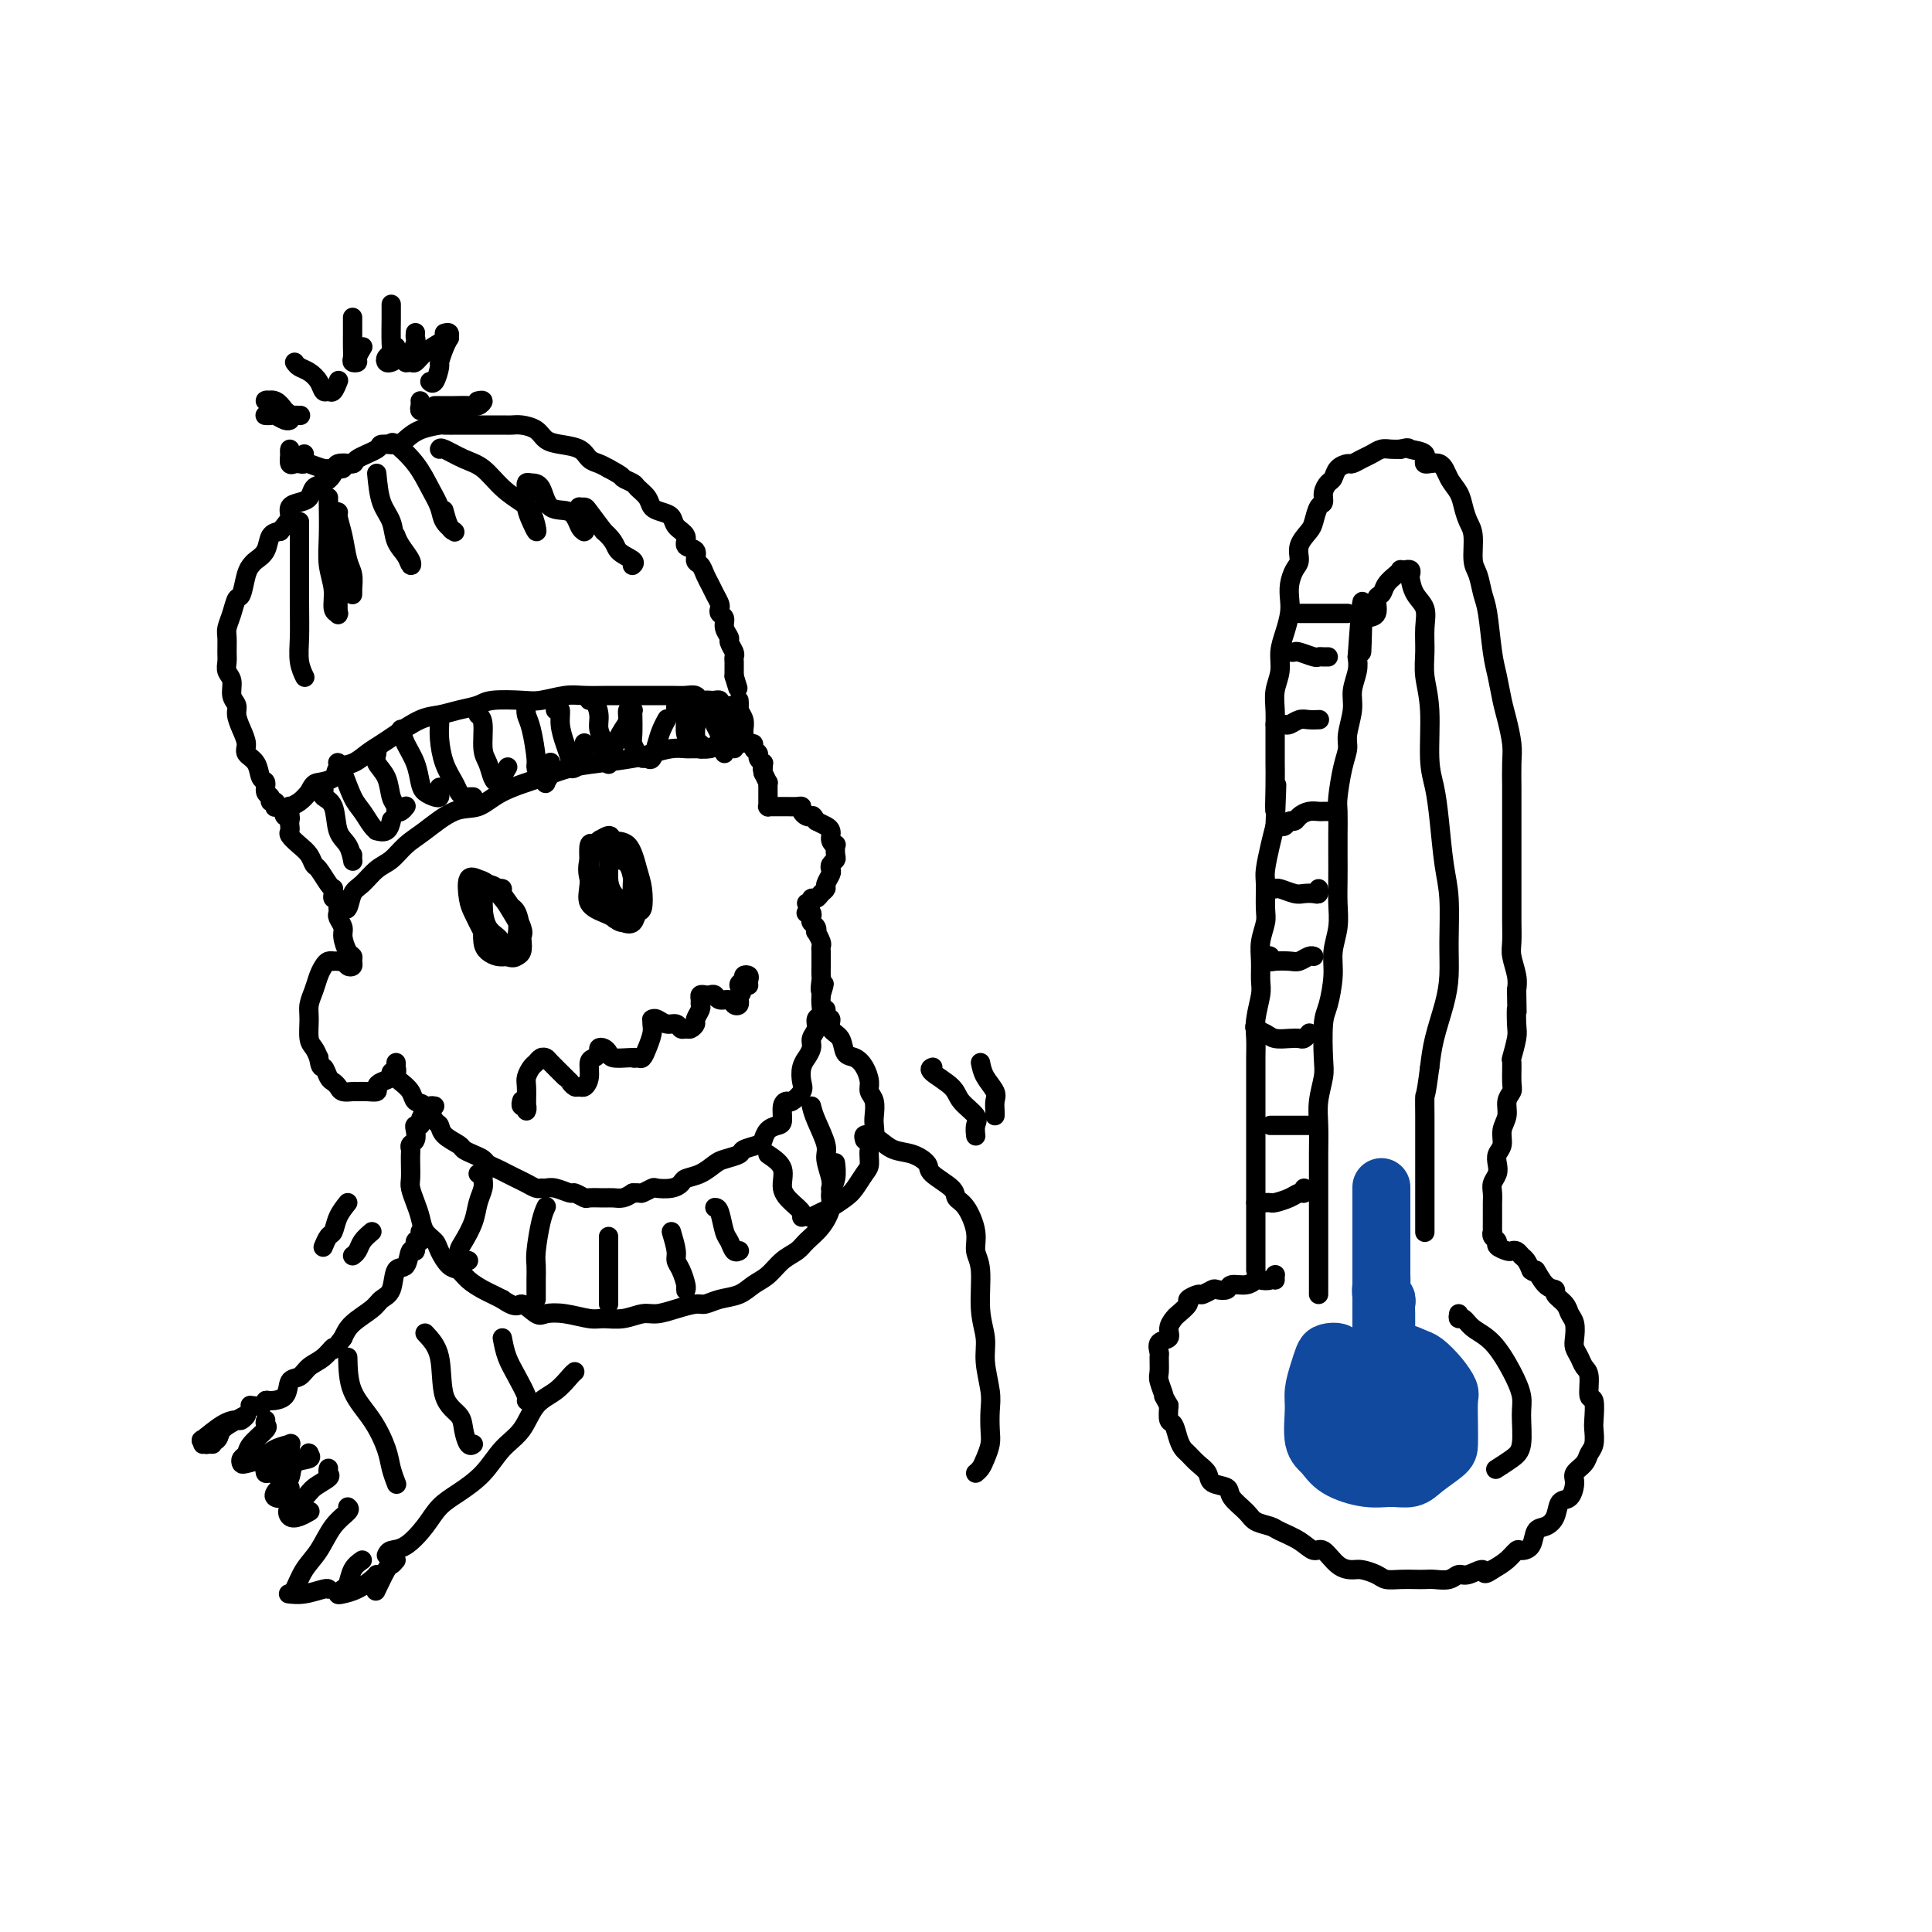<svg viewBox='0 0 400 400' version='1.1' xmlns='http://www.w3.org/2000/svg' xmlns:xlink='http://www.w3.org/1999/xlink'><g fill='none' stroke='rgb(0,0,0)' stroke-width='4' stroke-linecap='round' stroke-linejoin='round'><path d='M71,188c-0.094,-0.081 -0.188,-0.161 0,0c0.188,0.161 0.658,0.564 1,0c0.342,-0.564 0.555,-2.094 1,-3c0.445,-0.906 1.120,-1.189 2,-2c0.880,-0.811 1.963,-2.151 3,-3c1.037,-0.849 2.027,-1.206 3,-2c0.973,-0.794 1.929,-2.025 3,-3c1.071,-0.975 2.256,-1.692 4,-3c1.744,-1.308 4.047,-3.205 6,-4c1.953,-0.795 3.555,-0.489 5,-1c1.445,-0.511 2.732,-1.839 5,-3c2.268,-1.161 5.516,-2.156 8,-3c2.484,-0.844 4.205,-1.536 6,-2c1.795,-0.464 3.665,-0.699 6,-1c2.335,-0.301 5.136,-0.669 7,-1c1.864,-0.331 2.791,-0.625 4,-1c1.209,-0.375 2.702,-0.833 4,-1c1.298,-0.167 2.403,-0.045 3,0c0.597,0.045 0.686,0.012 1,0c0.314,-0.012 0.854,-0.003 1,0c0.146,0.003 -0.101,0.001 0,0c0.101,-0.001 0.551,-0.000 1,0'/><path d='M145,155c4.331,-0.620 1.658,-0.170 1,0c-0.658,0.170 0.699,0.059 1,0c0.301,-0.059 -0.456,-0.067 -1,0c-0.544,0.067 -0.877,0.210 -1,0c-0.123,-0.210 -0.035,-0.774 0,-1c0.035,-0.226 0.018,-0.113 0,0'/><path d='M70,187c0.114,-0.445 0.227,-0.889 0,-1c-0.227,-0.111 -0.795,0.113 -1,0c-0.205,-0.113 -0.048,-0.563 0,-1c0.048,-0.437 -0.015,-0.862 0,-1c0.015,-0.138 0.107,0.009 0,0c-0.107,-0.009 -0.412,-0.176 -1,-1c-0.588,-0.824 -1.457,-2.304 -2,-3c-0.543,-0.696 -0.758,-0.606 -1,-1c-0.242,-0.394 -0.510,-1.271 -1,-2c-0.490,-0.729 -1.203,-1.308 -2,-2c-0.797,-0.692 -1.677,-1.496 -2,-2c-0.323,-0.504 -0.090,-0.708 0,-1c0.090,-0.292 0.037,-0.671 0,-1c-0.037,-0.329 -0.059,-0.609 0,-1c0.059,-0.391 0.198,-0.893 0,-1c-0.198,-0.107 -0.734,0.182 -1,0c-0.266,-0.182 -0.261,-0.836 0,-1c0.261,-0.164 0.780,0.160 1,0c0.220,-0.160 0.141,-0.806 0,-1c-0.141,-0.194 -0.346,0.063 0,0c0.346,-0.063 1.242,-0.447 2,-1c0.758,-0.553 1.379,-1.277 2,-2'/><path d='M64,164c0.896,-1.815 1.135,-1.851 2,-2c0.865,-0.149 2.357,-0.410 3,-1c0.643,-0.590 0.439,-1.508 1,-2c0.561,-0.492 1.889,-0.559 3,-1c1.111,-0.441 2.005,-1.256 3,-2c0.995,-0.744 2.092,-1.418 3,-2c0.908,-0.582 1.626,-1.073 3,-2c1.374,-0.927 3.404,-2.291 5,-3c1.596,-0.709 2.759,-0.765 4,-1c1.241,-0.235 2.560,-0.650 4,-1c1.440,-0.350 3.000,-0.633 4,-1c1.000,-0.367 1.438,-0.816 3,-1c1.562,-0.184 4.247,-0.102 6,0c1.753,0.102 2.573,0.223 4,0c1.427,-0.223 3.462,-0.792 5,-1c1.538,-0.208 2.578,-0.056 4,0c1.422,0.056 3.224,0.015 5,0c1.776,-0.015 3.526,-0.005 5,0c1.474,0.005 2.671,0.005 4,0c1.329,-0.005 2.790,-0.015 4,0c1.210,0.015 2.170,0.057 3,0c0.830,-0.057 1.532,-0.211 2,0c0.468,0.211 0.704,0.788 1,1c0.296,0.212 0.654,0.060 1,0c0.346,-0.060 0.680,-0.026 1,0c0.320,0.026 0.625,0.046 1,0c0.375,-0.046 0.822,-0.156 1,0c0.178,0.156 0.089,0.578 0,1'/><path d='M149,146c7.271,0.396 1.948,0.886 0,1c-1.948,0.114 -0.522,-0.149 0,0c0.522,0.149 0.139,0.709 0,1c-0.139,0.291 -0.033,0.311 0,1c0.033,0.689 -0.005,2.045 0,3c0.005,0.955 0.054,1.507 0,2c-0.054,0.493 -0.211,0.927 0,1c0.211,0.073 0.788,-0.215 1,0c0.212,0.215 0.057,0.934 0,1c-0.057,0.066 -0.015,-0.521 0,-1c0.015,-0.479 0.004,-0.851 0,-1c-0.004,-0.149 -0.002,-0.074 0,0'/><path d='M67,163c0.056,0.334 0.113,0.669 0,1c-0.113,0.331 -0.394,0.660 0,1c0.394,0.340 1.465,0.691 2,2c0.535,1.309 0.536,3.577 1,5c0.464,1.423 1.392,2.003 2,3c0.608,0.997 0.895,2.412 1,3c0.105,0.588 0.028,0.351 0,0c-0.028,-0.351 -0.008,-0.814 0,-1c0.008,-0.186 0.004,-0.093 0,0'/><path d='M70,158c-0.065,-0.093 -0.130,-0.186 0,0c0.130,0.186 0.456,0.653 1,2c0.544,1.347 1.307,3.576 2,5c0.693,1.424 1.317,2.044 2,3c0.683,0.956 1.427,2.249 2,3c0.573,0.751 0.977,0.961 1,1c0.023,0.039 -0.334,-0.093 0,0c0.334,0.093 1.359,0.410 2,0c0.641,-0.410 0.897,-1.546 1,-2c0.103,-0.454 0.051,-0.227 0,0'/><path d='M78,156c-0.015,-0.492 -0.029,-0.984 0,-1c0.029,-0.016 0.103,0.443 0,1c-0.103,0.557 -0.382,1.210 0,2c0.382,0.790 1.426,1.715 2,3c0.574,1.285 0.679,2.929 1,4c0.321,1.071 0.856,1.569 1,2c0.144,0.431 -0.105,0.795 0,1c0.105,0.205 0.564,0.251 1,0c0.436,-0.251 0.848,-0.798 1,-1c0.152,-0.202 0.043,-0.058 0,0c-0.043,0.058 -0.022,0.029 0,0'/><path d='M83,151c0.222,0.922 0.444,1.844 1,3c0.556,1.156 1.445,2.545 2,4c0.555,1.455 0.776,2.976 1,4c0.224,1.024 0.452,1.553 1,2c0.548,0.447 1.415,0.813 2,1c0.585,0.187 0.889,0.194 1,0c0.111,-0.194 0.030,-0.591 0,-1c-0.030,-0.409 -0.009,-0.831 0,-1c0.009,-0.169 0.004,-0.084 0,0'/><path d='M91,149c-0.004,-0.055 -0.008,-0.110 0,0c0.008,0.110 0.030,0.386 0,1c-0.030,0.614 -0.110,1.566 0,3c0.110,1.434 0.410,3.351 1,5c0.590,1.649 1.468,3.030 2,4c0.532,0.970 0.717,1.528 1,2c0.283,0.472 0.663,0.859 1,1c0.337,0.141 0.629,0.038 1,0c0.371,-0.038 0.820,-0.011 1,0c0.180,0.011 0.090,0.005 0,0'/><path d='M99,148c0.446,0.348 0.893,0.696 1,2c0.107,1.304 -0.125,3.565 0,5c0.125,1.435 0.607,2.043 1,3c0.393,0.957 0.697,2.263 1,3c0.303,0.737 0.603,0.905 1,1c0.397,0.095 0.890,0.118 1,0c0.110,-0.118 -0.163,-0.378 0,-1c0.163,-0.622 0.761,-1.606 1,-2c0.239,-0.394 0.120,-0.197 0,0'/><path d='M109,146c-0.081,0.675 -0.163,1.350 0,2c0.163,0.650 0.569,1.274 1,3c0.431,1.726 0.885,4.555 1,6c0.115,1.445 -0.109,1.506 0,2c0.109,0.494 0.551,1.421 1,2c0.449,0.579 0.905,0.810 1,1c0.095,0.190 -0.170,0.340 0,0c0.170,-0.340 0.777,-1.168 1,-2c0.223,-0.832 0.064,-1.666 0,-2c-0.064,-0.334 -0.032,-0.167 0,0'/><path d='M115,147c0.445,-0.241 0.890,-0.482 1,0c0.110,0.482 -0.115,1.688 0,3c0.115,1.312 0.570,2.730 1,4c0.430,1.270 0.836,2.390 1,3c0.164,0.610 0.086,0.708 0,1c-0.086,0.292 -0.181,0.779 0,1c0.181,0.221 0.637,0.178 1,0c0.363,-0.178 0.633,-0.491 1,-1c0.367,-0.509 0.829,-1.214 1,-2c0.171,-0.786 0.049,-1.653 0,-2c-0.049,-0.347 -0.024,-0.173 0,0'/><path d='M122,145c0.301,-0.270 0.601,-0.540 1,0c0.399,0.540 0.896,1.889 1,3c0.104,1.111 -0.183,1.983 0,3c0.183,1.017 0.838,2.179 1,3c0.162,0.821 -0.169,1.302 0,2c0.169,0.698 0.836,1.613 1,2c0.164,0.387 -0.176,0.246 0,0c0.176,-0.246 0.869,-0.595 1,-1c0.131,-0.405 -0.301,-0.865 0,-2c0.301,-1.135 1.335,-2.945 2,-4c0.665,-1.055 0.963,-1.354 1,-2c0.037,-0.646 -0.186,-1.638 0,-2c0.186,-0.362 0.781,-0.095 1,0c0.219,0.095 0.062,0.018 0,0c-0.062,-0.018 -0.028,0.024 0,1c0.028,0.976 0.049,2.888 0,4c-0.049,1.112 -0.168,1.425 0,2c0.168,0.575 0.622,1.413 1,2c0.378,0.587 0.678,0.922 1,1c0.322,0.078 0.664,-0.102 1,0c0.336,0.102 0.665,0.486 1,0c0.335,-0.486 0.678,-1.842 1,-3c0.322,-1.158 0.625,-2.120 1,-3c0.375,-0.880 0.821,-1.680 1,-2c0.179,-0.320 0.089,-0.160 0,0'/><path d='M140,147c-0.083,-0.323 -0.165,-0.645 0,-1c0.165,-0.355 0.579,-0.741 1,-1c0.421,-0.259 0.849,-0.391 1,0c0.151,0.391 0.025,1.306 0,2c-0.025,0.694 0.050,1.169 0,2c-0.050,0.831 -0.224,2.018 0,3c0.224,0.982 0.848,1.759 1,2c0.152,0.241 -0.166,-0.054 0,0c0.166,0.054 0.818,0.456 1,0c0.182,-0.456 -0.105,-1.769 0,-3c0.105,-1.231 0.602,-2.381 1,-3c0.398,-0.619 0.695,-0.709 1,-1c0.305,-0.291 0.617,-0.784 1,-1c0.383,-0.216 0.839,-0.156 1,0c0.161,0.156 0.029,0.409 0,1c-0.029,0.591 0.045,1.521 0,2c-0.045,0.479 -0.208,0.507 0,1c0.208,0.493 0.788,1.452 1,2c0.212,0.548 0.057,0.686 0,1c-0.057,0.314 -0.016,0.804 0,1c0.016,0.196 0.008,0.098 0,0'/><path d='M58,167c-0.414,-0.032 -0.828,-0.064 -1,0c-0.172,0.064 -0.103,0.226 0,0c0.103,-0.226 0.239,-0.838 0,-1c-0.239,-0.162 -0.852,0.127 -1,0c-0.148,-0.127 0.169,-0.671 0,-1c-0.169,-0.329 -0.824,-0.444 -1,-1c-0.176,-0.556 0.125,-1.552 0,-2c-0.125,-0.448 -0.677,-0.349 -1,-1c-0.323,-0.651 -0.416,-2.051 -1,-3c-0.584,-0.949 -1.658,-1.448 -2,-2c-0.342,-0.552 0.048,-1.158 0,-2c-0.048,-0.842 -0.534,-1.920 -1,-3c-0.466,-1.080 -0.913,-2.162 -1,-3c-0.087,-0.838 0.187,-1.432 0,-2c-0.187,-0.568 -0.835,-1.110 -1,-2c-0.165,-0.890 0.152,-2.129 0,-3c-0.152,-0.871 -0.774,-1.373 -1,-2c-0.226,-0.627 -0.058,-1.378 0,-2c0.058,-0.622 0.004,-1.117 0,-2c-0.004,-0.883 0.040,-2.156 0,-3c-0.040,-0.844 -0.166,-1.259 0,-2c0.166,-0.741 0.622,-1.809 1,-3c0.378,-1.191 0.678,-2.504 1,-3c0.322,-0.496 0.668,-0.176 1,-1c0.332,-0.824 0.652,-2.791 1,-4c0.348,-1.209 0.726,-1.658 1,-2c0.274,-0.342 0.445,-0.576 1,-1c0.555,-0.424 1.496,-1.037 2,-2c0.504,-0.963 0.573,-2.275 1,-3c0.427,-0.725 1.214,-0.862 2,-1'/><path d='M58,110c1.560,-1.964 1.961,-2.376 2,-3c0.039,-0.624 -0.285,-1.462 0,-2c0.285,-0.538 1.180,-0.777 2,-1c0.820,-0.223 1.565,-0.432 2,-1c0.435,-0.568 0.559,-1.497 1,-2c0.441,-0.503 1.200,-0.582 2,-1c0.800,-0.418 1.641,-1.176 2,-2c0.359,-0.824 0.237,-1.713 1,-2c0.763,-0.287 2.410,0.029 3,0c0.590,-0.029 0.121,-0.402 1,-1c0.879,-0.598 3.104,-1.421 4,-2c0.896,-0.579 0.461,-0.915 1,-1c0.539,-0.085 2.051,0.082 3,0c0.949,-0.082 1.336,-0.414 2,-1c0.664,-0.586 1.604,-1.425 3,-2c1.396,-0.575 3.247,-0.886 4,-1c0.753,-0.114 0.410,-0.030 1,0c0.590,0.030 2.115,0.008 3,0c0.885,-0.008 1.129,-0.002 2,0c0.871,0.002 2.368,0.000 3,0c0.632,-0.000 0.400,0.002 1,0c0.600,-0.002 2.033,-0.008 3,0c0.967,0.008 1.468,0.030 2,0c0.532,-0.030 1.095,-0.111 2,0c0.905,0.111 2.154,0.415 3,1c0.846,0.585 1.290,1.452 2,2c0.710,0.548 1.685,0.777 3,1c1.315,0.223 2.971,0.441 4,1c1.029,0.559 1.431,1.458 2,2c0.569,0.542 1.305,0.726 2,1c0.695,0.274 1.347,0.637 2,1'/><path d='M126,97c3.351,1.794 2.728,1.780 3,2c0.272,0.220 1.437,0.675 2,1c0.563,0.325 0.522,0.520 1,1c0.478,0.480 1.475,1.245 2,2c0.525,0.755 0.580,1.500 1,2c0.420,0.500 1.207,0.754 2,1c0.793,0.246 1.593,0.485 2,1c0.407,0.515 0.420,1.308 1,2c0.580,0.692 1.728,1.284 2,2c0.272,0.716 -0.330,1.557 0,2c0.330,0.443 1.594,0.489 2,1c0.406,0.511 -0.046,1.488 0,2c0.046,0.512 0.590,0.561 1,1c0.410,0.439 0.684,1.269 1,2c0.316,0.731 0.672,1.362 1,2c0.328,0.638 0.628,1.284 1,2c0.372,0.716 0.817,1.504 1,2c0.183,0.496 0.106,0.700 0,1c-0.106,0.300 -0.240,0.695 0,1c0.240,0.305 0.853,0.519 1,1c0.147,0.481 -0.171,1.228 0,2c0.171,0.772 0.830,1.569 1,2c0.170,0.431 -0.151,0.497 0,1c0.151,0.503 0.772,1.444 1,2c0.228,0.556 0.061,0.727 0,1c-0.061,0.273 -0.016,0.648 0,1c0.016,0.352 0.004,0.682 0,1c-0.004,0.318 -0.001,0.624 0,1c0.001,0.376 0.000,0.822 0,1c-0.000,0.178 -0.000,0.089 0,0'/><path d='M152,140c1.333,4.333 0.667,2.167 0,0'/><path d='M73,96c0.079,-0.008 0.159,-0.017 0,0c-0.159,0.017 -0.556,0.058 -1,0c-0.444,-0.058 -0.937,-0.215 -1,0c-0.063,0.215 0.302,0.801 0,1c-0.302,0.199 -1.272,0.012 -2,0c-0.728,-0.012 -1.214,0.150 -2,0c-0.786,-0.150 -1.871,-0.613 -3,-1c-1.129,-0.387 -2.303,-0.699 -3,-1c-0.697,-0.301 -0.916,-0.592 -1,-1c-0.084,-0.408 -0.034,-0.933 0,-1c0.034,-0.067 0.051,0.322 0,1c-0.051,0.678 -0.171,1.643 0,2c0.171,0.357 0.634,0.106 1,0c0.366,-0.106 0.634,-0.067 1,0c0.366,0.067 0.830,0.162 1,0c0.170,-0.162 0.046,-0.582 0,-1c-0.046,-0.418 -0.013,-0.834 0,-1c0.013,-0.166 0.007,-0.083 0,0'/><path d='M55,86c-0.097,-0.008 -0.194,-0.016 0,0c0.194,0.016 0.679,0.057 1,0c0.321,-0.057 0.478,-0.211 1,0c0.522,0.211 1.410,0.788 2,1c0.590,0.212 0.883,0.061 1,0c0.117,-0.061 0.059,-0.030 0,0'/><path d='M60,86c-0.259,-0.192 -0.518,-0.385 -1,-1c-0.482,-0.615 -1.186,-1.653 -2,-2c-0.814,-0.347 -1.737,-0.002 -2,0c-0.263,0.002 0.133,-0.339 1,0c0.867,0.339 2.205,1.359 3,2c0.795,0.641 1.048,0.904 1,1c-0.048,0.096 -0.398,0.026 0,0c0.398,-0.026 1.542,-0.007 2,0c0.458,0.007 0.229,0.004 0,0'/><path d='M61,75c0.250,0.354 0.501,0.707 1,1c0.499,0.293 1.247,0.525 2,1c0.753,0.475 1.512,1.192 2,2c0.488,0.808 0.705,1.708 1,2c0.295,0.292 0.667,-0.025 1,0c0.333,0.025 0.628,0.391 1,0c0.372,-0.391 0.821,-1.540 1,-2c0.179,-0.460 0.090,-0.230 0,0'/><path d='M73,66c-0.001,-0.263 -0.001,-0.526 0,0c0.001,0.526 0.004,1.840 0,3c-0.004,1.160 -0.016,2.165 0,3c0.016,0.835 0.061,1.498 0,2c-0.061,0.502 -0.226,0.842 0,1c0.226,0.158 0.844,0.135 1,0c0.156,-0.135 -0.150,-0.383 0,-1c0.150,-0.617 0.757,-1.605 1,-2c0.243,-0.395 0.121,-0.198 0,0'/><path d='M81,63c-0.002,0.333 -0.004,0.666 0,1c0.004,0.334 0.014,0.667 0,2c-0.014,1.333 -0.054,3.664 0,5c0.054,1.336 0.200,1.677 0,2c-0.200,0.323 -0.747,0.629 -1,1c-0.253,0.371 -0.211,0.807 0,1c0.211,0.193 0.593,0.145 1,0c0.407,-0.145 0.840,-0.385 1,-1c0.160,-0.615 0.046,-1.604 0,-2c-0.046,-0.396 -0.023,-0.198 0,0'/><path d='M86,69c0.009,-0.108 0.018,-0.216 0,0c-0.018,0.216 -0.062,0.755 0,1c0.062,0.245 0.230,0.195 0,1c-0.230,0.805 -0.858,2.466 -1,3c-0.142,0.534 0.201,-0.059 0,0c-0.201,0.059 -0.947,0.768 -1,1c-0.053,0.232 0.585,-0.015 1,0c0.415,0.015 0.606,0.293 1,0c0.394,-0.293 0.991,-1.156 2,-2c1.009,-0.844 2.431,-1.670 3,-2c0.569,-0.330 0.284,-0.165 0,0'/><path d='M92,69c0.428,-0.123 0.857,-0.246 1,0c0.143,0.246 0.001,0.862 0,1c-0.001,0.138 0.141,-0.200 0,0c-0.141,0.200 -0.563,0.940 -1,2c-0.437,1.060 -0.888,2.442 -1,3c-0.112,0.558 0.114,0.294 0,1c-0.114,0.706 -0.569,2.382 -1,3c-0.431,0.618 -0.837,0.176 -1,0c-0.163,-0.176 -0.081,-0.088 0,0'/><path d='M87,83c0.030,0.310 0.060,0.619 0,1c-0.060,0.381 -0.208,0.833 0,1c0.208,0.167 0.774,0.048 1,0c0.226,-0.048 0.113,-0.024 0,0'/><path d='M91,84c-0.262,-0.002 -0.524,-0.004 0,0c0.524,0.004 1.836,0.015 3,0c1.164,-0.015 2.182,-0.057 3,0c0.818,0.057 1.436,0.211 2,0c0.564,-0.211 1.075,-0.788 1,-1c-0.075,-0.212 -0.736,-0.061 -1,0c-0.264,0.061 -0.132,0.030 0,0'/><path d='M90,84c0.010,0.453 0.021,0.906 0,1c-0.021,0.094 -0.072,-0.171 1,0c1.072,0.171 3.267,0.778 4,1c0.733,0.222 0.005,0.060 0,0c-0.005,-0.060 0.713,-0.017 1,0c0.287,0.017 0.144,0.009 0,0'/><path d='M62,108c0.000,0.431 0.000,0.862 0,1c-0.000,0.138 -0.001,-0.018 0,1c0.001,1.018 0.004,3.208 0,6c-0.004,2.792 -0.015,6.184 0,9c0.015,2.816 0.057,5.056 0,7c-0.057,1.944 -0.211,3.593 0,5c0.211,1.407 0.788,2.571 1,3c0.212,0.429 0.061,0.123 0,0c-0.061,-0.123 -0.030,-0.061 0,0'/><path d='M68,103c0.002,0.451 0.005,0.903 0,1c-0.005,0.097 -0.016,-0.160 0,1c0.016,1.160 0.061,3.736 0,6c-0.061,2.264 -0.226,4.214 0,6c0.226,1.786 0.845,3.406 1,5c0.155,1.594 -0.155,3.162 0,4c0.155,0.838 0.773,0.947 1,1c0.227,0.053 0.062,0.049 0,0c-0.062,-0.049 -0.020,-0.144 0,0c0.020,0.144 0.020,0.527 0,0c-0.020,-0.527 -0.058,-1.965 0,-3c0.058,-1.035 0.212,-1.667 0,-3c-0.212,-1.333 -0.790,-3.366 -1,-5c-0.210,-1.634 -0.052,-2.869 0,-4c0.052,-1.131 -0.001,-2.159 0,-3c0.001,-0.841 0.056,-1.497 0,-2c-0.056,-0.503 -0.222,-0.854 0,-1c0.222,-0.146 0.834,-0.087 1,0c0.166,0.087 -0.113,0.201 0,1c0.113,0.799 0.619,2.283 1,4c0.381,1.717 0.638,3.668 1,5c0.362,1.332 0.829,2.045 1,3c0.171,0.955 0.046,2.153 0,3c-0.046,0.847 -0.012,1.343 0,1c0.012,-0.343 0.004,-1.527 0,-2c-0.004,-0.473 -0.002,-0.237 0,0'/><path d='M78,98c0.212,2.184 0.424,4.369 1,6c0.576,1.631 1.515,2.709 2,4c0.485,1.291 0.516,2.796 1,4c0.484,1.204 1.422,2.109 2,3c0.578,0.891 0.796,1.769 1,2c0.204,0.231 0.395,-0.186 0,-1c-0.395,-0.814 -1.376,-2.027 -2,-3c-0.624,-0.973 -0.893,-1.707 -1,-2c-0.107,-0.293 -0.054,-0.147 0,0'/><path d='M81,92c0.045,-0.328 0.091,-0.657 1,0c0.909,0.657 2.682,2.299 4,4c1.318,1.701 2.181,3.461 3,5c0.819,1.539 1.593,2.857 2,4c0.407,1.143 0.446,2.109 1,3c0.554,0.891 1.623,1.706 2,2c0.377,0.294 0.062,0.068 0,0c-0.062,-0.068 0.128,0.023 0,0c-0.128,-0.023 -0.573,-0.160 -1,-1c-0.427,-0.840 -0.836,-2.383 -1,-3c-0.164,-0.617 -0.082,-0.309 0,0'/><path d='M91,93c0.066,-0.193 0.132,-0.385 1,0c0.868,0.385 2.537,1.348 4,2c1.463,0.652 2.721,0.994 4,2c1.279,1.006 2.578,2.677 4,4c1.422,1.323 2.967,2.297 4,3c1.033,0.703 1.555,1.136 2,2c0.445,0.864 0.813,2.158 1,3c0.187,0.842 0.194,1.232 0,1c-0.194,-0.232 -0.588,-1.085 -1,-2c-0.412,-0.915 -0.840,-1.891 -1,-3c-0.160,-1.109 -0.050,-2.350 0,-3c0.050,-0.650 0.042,-0.709 0,-1c-0.042,-0.291 -0.117,-0.813 0,-1c0.117,-0.187 0.426,-0.040 1,0c0.574,0.040 1.411,-0.028 2,1c0.589,1.028 0.928,3.151 2,4c1.072,0.849 2.875,0.425 4,1c1.125,0.575 1.570,2.151 2,3c0.430,0.849 0.843,0.972 1,1c0.157,0.028 0.056,-0.037 0,0c-0.056,0.037 -0.067,0.178 0,0c0.067,-0.178 0.213,-0.675 0,-1c-0.213,-0.325 -0.786,-0.480 -1,-1c-0.214,-0.520 -0.070,-1.407 0,-2c0.070,-0.593 0.066,-0.894 0,-1c-0.066,-0.106 -0.193,-0.018 0,0c0.193,0.018 0.706,-0.034 1,0c0.294,0.034 0.370,0.152 1,1c0.630,0.848 1.815,2.424 3,4'/><path d='M125,110c2.509,2.193 2.280,3.176 3,4c0.720,0.824 2.389,1.489 3,2c0.611,0.511 0.165,0.868 0,1c-0.165,0.132 -0.047,0.038 0,0c0.047,-0.038 0.024,-0.019 0,0'/><path d='M70,188c0.032,0.360 0.064,0.720 0,1c-0.064,0.280 -0.224,0.481 0,1c0.224,0.519 0.830,1.357 1,2c0.170,0.643 -0.097,1.090 0,2c0.097,0.910 0.559,2.283 1,3c0.441,0.717 0.862,0.777 1,1c0.138,0.223 -0.005,0.610 0,1c0.005,0.390 0.160,0.784 0,1c-0.160,0.216 -0.635,0.254 -1,0c-0.365,-0.254 -0.619,-0.800 -1,-1c-0.381,-0.200 -0.890,-0.054 -1,0c-0.110,0.054 0.178,0.017 0,0c-0.178,-0.017 -0.821,-0.013 -1,0c-0.179,0.013 0.107,0.037 0,0c-0.107,-0.037 -0.607,-0.134 -1,0c-0.393,0.134 -0.679,0.499 -1,1c-0.321,0.501 -0.675,1.139 -1,2c-0.325,0.861 -0.620,1.946 -1,3c-0.380,1.054 -0.845,2.078 -1,3c-0.155,0.922 -0.000,1.742 0,3c0.000,1.258 -0.154,2.954 0,4c0.154,1.046 0.615,1.442 1,2c0.385,0.558 0.692,1.279 1,2'/><path d='M66,219c0.333,2.510 0.666,1.787 1,2c0.334,0.213 0.671,1.364 1,2c0.329,0.636 0.651,0.759 1,1c0.349,0.241 0.726,0.600 1,1c0.274,0.400 0.445,0.840 1,1c0.555,0.160 1.493,0.040 2,0c0.507,-0.040 0.582,0.000 1,0c0.418,-0.000 1.177,-0.041 2,0c0.823,0.041 1.708,0.165 2,0c0.292,-0.165 -0.009,-0.618 0,-1c0.009,-0.382 0.328,-0.695 1,-1c0.672,-0.305 1.697,-0.604 2,-1c0.303,-0.396 -0.115,-0.890 0,-1c0.115,-0.110 0.762,0.163 1,0c0.238,-0.163 0.068,-0.761 0,-1c-0.068,-0.239 -0.034,-0.120 0,0'/><path d='M82,220c-0.004,0.335 -0.008,0.670 0,1c0.008,0.330 0.029,0.656 0,1c-0.029,0.344 -0.107,0.706 0,1c0.107,0.294 0.399,0.520 1,1c0.601,0.480 1.509,1.213 2,2c0.491,0.787 0.563,1.628 1,2c0.437,0.372 1.238,0.274 2,1c0.762,0.726 1.485,2.274 2,3c0.515,0.726 0.823,0.628 1,1c0.177,0.372 0.222,1.213 1,2c0.778,0.787 2.288,1.520 3,2c0.712,0.480 0.628,0.706 1,1c0.372,0.294 1.202,0.656 2,1c0.798,0.344 1.565,0.670 2,1c0.435,0.330 0.539,0.666 1,1c0.461,0.334 1.279,0.668 2,1c0.721,0.332 1.345,0.663 2,1c0.655,0.337 1.341,0.679 2,1c0.659,0.321 1.292,0.621 2,1c0.708,0.379 1.493,0.838 2,1c0.507,0.162 0.736,0.028 1,0c0.264,-0.028 0.561,0.049 1,0c0.439,-0.049 1.019,-0.223 2,0c0.981,0.223 2.364,0.844 3,1c0.636,0.156 0.527,-0.155 1,0c0.473,0.155 1.530,0.774 2,1c0.470,0.226 0.352,0.058 1,0c0.648,-0.058 2.060,-0.005 3,0c0.940,0.005 1.407,-0.037 2,0c0.593,0.037 1.312,0.153 2,0c0.688,-0.153 1.344,-0.577 2,-1'/><path d='M131,247c1.884,-0.095 1.594,0.168 2,0c0.406,-0.168 1.508,-0.766 2,-1c0.492,-0.234 0.375,-0.103 1,0c0.625,0.103 1.992,0.179 3,0c1.008,-0.179 1.658,-0.611 2,-1c0.342,-0.389 0.376,-0.734 1,-1c0.624,-0.266 1.839,-0.452 3,-1c1.161,-0.548 2.269,-1.456 3,-2c0.731,-0.544 1.085,-0.722 2,-1c0.915,-0.278 2.391,-0.655 3,-1c0.609,-0.345 0.352,-0.656 1,-1c0.648,-0.344 2.202,-0.720 3,-1c0.798,-0.280 0.840,-0.463 1,-1c0.160,-0.537 0.439,-1.426 1,-2c0.561,-0.574 1.406,-0.832 2,-1c0.594,-0.168 0.937,-0.247 1,-1c0.063,-0.753 -0.155,-2.179 0,-3c0.155,-0.821 0.681,-1.038 1,-1c0.319,0.038 0.429,0.332 1,0c0.571,-0.332 1.602,-1.289 2,-2c0.398,-0.711 0.163,-1.177 0,-2c-0.163,-0.823 -0.255,-2.002 0,-3c0.255,-0.998 0.857,-1.814 1,-2c0.143,-0.186 -0.173,0.259 0,0c0.173,-0.259 0.835,-1.220 1,-2c0.165,-0.780 -0.166,-1.378 0,-2c0.166,-0.622 0.829,-1.269 1,-2c0.171,-0.731 -0.150,-1.546 0,-2c0.150,-0.454 0.771,-0.545 1,-1c0.229,-0.455 0.065,-1.273 0,-2c-0.065,-0.727 -0.033,-1.364 0,-2'/><path d='M170,206c1.238,-4.137 0.332,-1.479 0,-1c-0.332,0.479 -0.089,-1.221 0,-2c0.089,-0.779 0.024,-0.639 0,-1c-0.024,-0.361 -0.007,-1.224 0,-2c0.007,-0.776 0.003,-1.463 0,-2c-0.003,-0.537 -0.004,-0.922 0,-1c0.004,-0.078 0.015,0.152 0,0c-0.015,-0.152 -0.056,-0.685 0,-1c0.056,-0.315 0.207,-0.413 0,-1c-0.207,-0.587 -0.774,-1.663 -1,-2c-0.226,-0.337 -0.112,0.063 0,0c0.112,-0.063 0.222,-0.591 0,-1c-0.222,-0.409 -0.778,-0.698 -1,-1c-0.222,-0.302 -0.112,-0.617 0,-1c0.112,-0.383 0.226,-0.835 0,-1c-0.226,-0.165 -0.792,-0.045 -1,0c-0.208,0.045 -0.060,0.013 0,0c0.060,-0.013 0.030,-0.006 0,0'/><path d='M167,187c0.447,0.120 0.894,0.239 1,0c0.106,-0.239 -0.130,-0.837 0,-1c0.130,-0.163 0.627,0.107 1,0c0.373,-0.107 0.622,-0.592 1,-1c0.378,-0.408 0.885,-0.739 1,-1c0.115,-0.261 -0.162,-0.451 0,-1c0.162,-0.549 0.761,-1.455 1,-2c0.239,-0.545 0.116,-0.728 0,-1c-0.116,-0.272 -0.226,-0.633 0,-1c0.226,-0.367 0.789,-0.741 1,-1c0.211,-0.259 0.072,-0.401 0,-1c-0.072,-0.599 -0.076,-1.653 0,-2c0.076,-0.347 0.232,0.013 0,0c-0.232,-0.013 -0.852,-0.398 -1,-1c-0.148,-0.602 0.177,-1.419 0,-2c-0.177,-0.581 -0.855,-0.926 -1,-1c-0.145,-0.074 0.244,0.122 0,0c-0.244,-0.122 -1.122,-0.561 -2,-1'/><path d='M169,170c-0.801,-1.476 -0.805,-1.166 -1,-1c-0.195,0.166 -0.581,0.188 -1,0c-0.419,-0.188 -0.873,-0.586 -1,-1c-0.127,-0.414 0.071,-0.843 0,-1c-0.071,-0.157 -0.410,-0.042 -1,0c-0.590,0.042 -1.429,0.011 -2,0c-0.571,-0.011 -0.874,-0.003 -1,0c-0.126,0.003 -0.076,0.001 0,0c0.076,-0.001 0.178,-0.000 0,0c-0.178,0.000 -0.636,0.001 -1,0c-0.364,-0.001 -0.633,-0.003 -1,0c-0.367,0.003 -0.830,0.012 -1,0c-0.170,-0.012 -0.045,-0.045 0,0c0.045,0.045 0.012,0.167 0,0c-0.012,-0.167 -0.003,-0.623 0,-1c0.003,-0.377 0.002,-0.674 0,-1c-0.002,-0.326 -0.003,-0.681 0,-1c0.003,-0.319 0.011,-0.601 0,-1c-0.011,-0.399 -0.041,-0.915 0,-1c0.041,-0.085 0.155,0.261 0,0c-0.155,-0.261 -0.577,-1.131 -1,-2'/><path d='M158,160c-0.305,-1.245 -0.067,-0.859 0,-1c0.067,-0.141 -0.039,-0.811 0,-1c0.039,-0.189 0.221,0.103 0,0c-0.221,-0.103 -0.847,-0.601 -1,-1c-0.153,-0.399 0.165,-0.698 0,-1c-0.165,-0.302 -0.814,-0.606 -1,-1c-0.186,-0.394 0.090,-0.879 0,-1c-0.090,-0.121 -0.546,0.123 -1,0c-0.454,-0.123 -0.906,-0.611 -1,-1c-0.094,-0.389 0.171,-0.678 0,-1c-0.171,-0.322 -0.777,-0.679 -1,-1c-0.223,-0.321 -0.064,-0.608 0,-1c0.064,-0.392 0.031,-0.890 0,-1c-0.031,-0.110 -0.060,0.166 0,0c0.060,-0.166 0.208,-0.776 0,-1c-0.208,-0.224 -0.774,-0.064 -1,0c-0.226,0.064 -0.113,0.032 0,0'/><path d='M151,147c0.002,-0.180 0.004,-0.361 0,0c-0.004,0.361 -0.015,1.263 0,2c0.015,0.737 0.057,1.308 0,2c-0.057,0.692 -0.211,1.505 0,2c0.211,0.495 0.788,0.672 1,1c0.212,0.328 0.061,0.808 0,1c-0.061,0.192 -0.030,0.096 0,0'/><path d='M149,154c0.188,0.000 0.376,0.000 1,0c0.624,0.000 1.683,0.000 2,0c0.317,0.000 -0.107,0.000 0,0c0.107,0.000 0.745,0.000 1,0c0.255,0.000 0.128,0.000 0,0'/><path d='M153,150c0.000,-0.444 0.000,-0.889 0,-1c0.000,-0.111 0.000,0.110 0,0c0.000,-0.110 0.000,-0.552 0,-1c-0.000,-0.448 0.000,-0.904 0,-1c0.000,-0.096 0.000,0.166 0,0c0.000,-0.166 0.000,-0.762 0,-1c0.000,-0.238 0.000,-0.119 0,0'/><path d='M153,145c0.030,0.356 0.061,0.712 0,1c-0.061,0.288 -0.212,0.508 0,1c0.212,0.492 0.789,1.256 1,2c0.211,0.744 0.057,1.470 0,2c-0.057,0.530 -0.016,0.866 0,1c0.016,0.134 0.008,0.067 0,0'/><path d='M100,191c0.479,0.680 0.958,1.361 1,2c0.042,0.639 -0.354,1.237 0,2c0.354,0.763 1.459,1.693 2,2c0.541,0.307 0.517,-0.007 1,0c0.483,0.007 1.473,0.337 2,0c0.527,-0.337 0.590,-1.341 1,-2c0.410,-0.659 1.166,-0.974 1,-2c-0.166,-1.026 -1.253,-2.762 -2,-4c-0.747,-1.238 -1.153,-1.979 -2,-3c-0.847,-1.021 -2.134,-2.322 -3,-3c-0.866,-0.678 -1.312,-0.733 -2,-1c-0.688,-0.267 -1.618,-0.744 -2,0c-0.382,0.744 -0.215,2.711 0,4c0.215,1.289 0.477,1.901 1,3c0.523,1.099 1.306,2.684 2,4c0.694,1.316 1.300,2.363 2,3c0.700,0.637 1.496,0.866 2,1c0.504,0.134 0.718,0.175 1,0c0.282,-0.175 0.634,-0.565 1,-1c0.366,-0.435 0.747,-0.915 1,-2c0.253,-1.085 0.379,-2.776 0,-4c-0.379,-1.224 -1.265,-1.981 -2,-3c-0.735,-1.019 -1.321,-2.300 -2,-3c-0.679,-0.700 -1.450,-0.819 -2,-1c-0.550,-0.181 -0.877,-0.424 -1,0c-0.123,0.424 -0.041,1.515 0,3c0.041,1.485 0.041,3.365 0,5c-0.041,1.635 -0.124,3.026 0,4c0.124,0.974 0.457,1.531 1,2c0.543,0.469 1.298,0.848 2,1c0.702,0.152 1.351,0.076 2,0'/><path d='M105,198c1.168,0.496 1.589,0.237 2,0c0.411,-0.237 0.812,-0.453 1,-1c0.188,-0.547 0.163,-1.424 0,-3c-0.163,-1.576 -0.464,-3.851 -1,-5c-0.536,-1.149 -1.307,-1.172 -2,-2c-0.693,-0.828 -1.308,-2.461 -2,-3c-0.692,-0.539 -1.460,0.016 -2,0c-0.540,-0.016 -0.850,-0.604 -1,0c-0.150,0.604 -0.138,2.400 0,4c0.138,1.600 0.404,3.005 1,4c0.596,0.995 1.522,1.581 2,2c0.478,0.419 0.508,0.672 1,1c0.492,0.328 1.447,0.731 2,1c0.553,0.269 0.705,0.405 1,0c0.295,-0.405 0.735,-1.352 1,-2c0.265,-0.648 0.355,-0.997 0,-2c-0.355,-1.003 -1.157,-2.661 -2,-4c-0.843,-1.339 -1.729,-2.359 -2,-3c-0.271,-0.641 0.072,-0.904 0,-1c-0.072,-0.096 -0.558,-0.026 -1,0c-0.442,0.026 -0.841,0.007 -1,0c-0.159,-0.007 -0.080,-0.004 0,0'/><path d='M123,175c-0.415,-0.330 -0.831,-0.660 -1,0c-0.169,0.660 -0.092,2.310 0,4c0.092,1.690 0.199,3.422 1,5c0.801,1.578 2.294,3.004 3,4c0.706,0.996 0.623,1.563 1,2c0.377,0.437 1.212,0.746 2,1c0.788,0.254 1.529,0.454 2,0c0.471,-0.454 0.672,-1.562 1,-2c0.328,-0.438 0.785,-0.207 1,-1c0.215,-0.793 0.190,-2.610 0,-4c-0.190,-1.390 -0.545,-2.353 -1,-4c-0.455,-1.647 -1.012,-3.979 -2,-5c-0.988,-1.021 -2.408,-0.731 -3,-1c-0.592,-0.269 -0.357,-1.096 -1,-1c-0.643,0.096 -2.162,1.115 -3,2c-0.838,0.885 -0.993,1.637 -1,3c-0.007,1.363 0.133,3.336 0,5c-0.133,1.664 -0.540,3.017 0,4c0.540,0.983 2.025,1.596 3,2c0.975,0.404 1.438,0.600 2,1c0.562,0.400 1.222,1.005 2,1c0.778,-0.005 1.675,-0.620 2,-1c0.325,-0.380 0.077,-0.525 0,-1c-0.077,-0.475 0.016,-1.279 0,-2c-0.016,-0.721 -0.140,-1.359 0,-3c0.140,-1.641 0.543,-4.285 0,-6c-0.543,-1.715 -2.032,-2.501 -3,-3c-0.968,-0.499 -1.414,-0.711 -2,-1c-0.586,-0.289 -1.310,-0.654 -2,0c-0.690,0.654 -1.345,2.327 -2,4'/><path d='M122,178c-0.401,1.314 -0.403,2.601 0,4c0.403,1.399 1.212,2.912 2,4c0.788,1.088 1.556,1.752 2,2c0.444,0.248 0.563,0.082 1,0c0.437,-0.082 1.191,-0.079 2,0c0.809,0.079 1.674,0.235 2,0c0.326,-0.235 0.114,-0.861 0,-2c-0.114,-1.139 -0.129,-2.791 0,-4c0.129,-1.209 0.403,-1.976 0,-3c-0.403,-1.024 -1.481,-2.304 -2,-3c-0.519,-0.696 -0.477,-0.808 -1,-1c-0.523,-0.192 -1.612,-0.465 -2,0c-0.388,0.465 -0.077,1.669 0,3c0.077,1.331 -0.081,2.788 0,4c0.081,1.212 0.400,2.180 1,3c0.600,0.820 1.481,1.492 2,2c0.519,0.508 0.675,0.853 1,1c0.325,0.147 0.817,0.096 1,0c0.183,-0.096 0.056,-0.236 0,-1c-0.056,-0.764 -0.042,-2.152 0,-3c0.042,-0.848 0.113,-1.155 0,-2c-0.113,-0.845 -0.409,-2.226 -1,-3c-0.591,-0.774 -1.478,-0.939 -2,-1c-0.522,-0.061 -0.679,-0.016 -1,0c-0.321,0.016 -0.806,0.005 -1,0c-0.194,-0.005 -0.097,-0.002 0,0'/><path d='M108,228c0.030,-0.123 0.061,-0.246 0,0c-0.061,0.246 -0.212,0.860 0,1c0.212,0.140 0.789,-0.195 1,0c0.211,0.195 0.057,0.918 0,1c-0.057,0.082 -0.016,-0.477 0,-1c0.016,-0.523 0.007,-1.008 0,-1c-0.007,0.008 -0.013,0.511 0,0c0.013,-0.511 0.045,-2.035 0,-3c-0.045,-0.965 -0.166,-1.369 0,-2c0.166,-0.631 0.620,-1.489 1,-2c0.380,-0.511 0.686,-0.677 1,-1c0.314,-0.323 0.634,-0.804 1,-1c0.366,-0.196 0.777,-0.106 1,0c0.223,0.106 0.259,0.228 1,1c0.741,0.772 2.188,2.192 3,3c0.812,0.808 0.991,1.002 1,1c0.009,-0.002 -0.151,-0.201 0,0c0.151,0.201 0.614,0.804 1,1c0.386,0.196 0.695,-0.013 1,0c0.305,0.013 0.608,0.249 1,0c0.392,-0.249 0.875,-0.985 1,-2c0.125,-1.015 -0.107,-2.311 0,-3c0.107,-0.689 0.554,-0.770 1,-1c0.446,-0.230 0.891,-0.608 1,-1c0.109,-0.392 -0.118,-0.799 0,-1c0.118,-0.201 0.581,-0.198 1,0c0.419,0.198 0.793,0.589 1,1c0.207,0.411 0.248,0.841 1,1c0.752,0.159 2.215,0.045 3,0c0.785,-0.045 0.893,-0.023 1,0'/><path d='M131,219c1.035,0.160 0.123,0.062 0,0c-0.123,-0.062 0.541,-0.086 1,0c0.459,0.086 0.711,0.282 1,0c0.289,-0.282 0.613,-1.042 1,-2c0.387,-0.958 0.835,-2.113 1,-3c0.165,-0.887 0.046,-1.507 0,-2c-0.046,-0.493 -0.021,-0.860 0,-1c0.021,-0.140 0.037,-0.053 0,0c-0.037,0.053 -0.126,0.070 0,0c0.126,-0.070 0.468,-0.229 1,0c0.532,0.229 1.256,0.847 2,1c0.744,0.153 1.510,-0.158 2,0c0.490,0.158 0.705,0.787 1,1c0.295,0.213 0.671,0.012 1,0c0.329,-0.012 0.610,0.166 1,0c0.390,-0.166 0.889,-0.674 1,-1c0.111,-0.326 -0.167,-0.469 0,-1c0.167,-0.531 0.780,-1.449 1,-2c0.220,-0.551 0.048,-0.736 0,-1c-0.048,-0.264 0.029,-0.608 0,-1c-0.029,-0.392 -0.163,-0.833 0,-1c0.163,-0.167 0.625,-0.060 1,0c0.375,0.060 0.664,0.072 1,0c0.336,-0.072 0.721,-0.228 1,0c0.279,0.228 0.453,0.842 1,1c0.547,0.158 1.467,-0.139 2,0c0.533,0.139 0.679,0.714 1,1c0.321,0.286 0.818,0.283 1,0c0.182,-0.283 0.049,-0.845 0,-1c-0.049,-0.155 -0.014,0.099 0,0c0.014,-0.099 0.007,-0.549 0,-1'/><path d='M153,206c1.173,-0.408 0.104,-1.427 0,-2c-0.104,-0.573 0.757,-0.700 1,-1c0.243,-0.300 -0.131,-0.774 0,-1c0.131,-0.226 0.767,-0.205 1,0c0.233,0.205 0.063,0.594 0,1c-0.063,0.406 -0.018,0.830 0,1c0.018,0.170 0.009,0.085 0,0'/><path d='M90,229c-0.342,-0.061 -0.684,-0.122 -1,0c-0.316,0.122 -0.607,0.427 -1,1c-0.393,0.573 -0.889,1.414 -1,2c-0.111,0.586 0.163,0.916 0,1c-0.163,0.084 -0.762,-0.080 -1,0c-0.238,0.080 -0.116,0.402 0,1c0.116,0.598 0.227,1.472 0,2c-0.227,0.528 -0.793,0.712 -1,1c-0.207,0.288 -0.056,0.681 0,1c0.056,0.319 0.018,0.564 0,1c-0.018,0.436 -0.016,1.064 0,2c0.016,0.936 0.045,2.180 0,3c-0.045,0.820 -0.163,1.217 0,2c0.163,0.783 0.606,1.952 1,3c0.394,1.048 0.738,1.976 1,3c0.262,1.024 0.440,2.143 1,3c0.560,0.857 1.500,1.451 2,2c0.500,0.549 0.560,1.054 1,2c0.440,0.946 1.258,2.333 2,3c0.742,0.667 1.406,0.612 2,1c0.594,0.388 1.118,1.217 2,2c0.882,0.783 2.122,1.518 3,2c0.878,0.482 1.394,0.709 2,1c0.606,0.291 1.303,0.645 2,1'/><path d='M104,269c3.219,2.272 3.268,0.952 4,1c0.732,0.048 2.148,1.462 3,2c0.852,0.538 1.140,0.198 2,0c0.860,-0.198 2.292,-0.253 4,0c1.708,0.253 3.692,0.815 5,1c1.308,0.185 1.942,-0.006 3,0c1.058,0.006 2.542,0.208 4,0c1.458,-0.208 2.890,-0.825 4,-1c1.110,-0.175 1.899,0.094 3,0c1.101,-0.094 2.514,-0.549 4,-1c1.486,-0.451 3.044,-0.898 4,-1c0.956,-0.102 1.309,0.139 2,0c0.691,-0.139 1.721,-0.660 3,-1c1.279,-0.340 2.808,-0.500 4,-1c1.192,-0.500 2.048,-1.341 3,-2c0.952,-0.659 2.002,-1.137 3,-2c0.998,-0.863 1.946,-2.111 3,-3c1.054,-0.889 2.215,-1.421 3,-2c0.785,-0.579 1.195,-1.207 2,-2c0.805,-0.793 2.005,-1.751 3,-3c0.995,-1.249 1.783,-2.790 2,-4c0.217,-1.210 -0.138,-2.089 0,-3c0.138,-0.911 0.769,-1.852 1,-3c0.231,-1.148 0.062,-2.501 0,-3c-0.062,-0.499 -0.018,-0.142 0,0c0.018,0.142 0.009,0.071 0,0'/><path d='M171,209c0.034,0.296 0.069,0.592 0,1c-0.069,0.408 -0.241,0.929 0,1c0.241,0.071 0.893,-0.308 1,0c0.107,0.308 -0.333,1.303 0,2c0.333,0.697 1.438,1.096 2,2c0.562,0.904 0.580,2.311 1,3c0.420,0.689 1.241,0.659 2,1c0.759,0.341 1.457,1.054 2,2c0.543,0.946 0.930,2.125 1,3c0.070,0.875 -0.176,1.446 0,2c0.176,0.554 0.775,1.092 1,2c0.225,0.908 0.075,2.187 0,3c-0.075,0.813 -0.075,1.161 0,2c0.075,0.839 0.224,2.168 0,3c-0.224,0.832 -0.821,1.167 -1,2c-0.179,0.833 0.062,2.163 0,3c-0.062,0.837 -0.425,1.180 -1,2c-0.575,0.820 -1.363,2.118 -2,3c-0.637,0.882 -1.124,1.347 -2,2c-0.876,0.653 -2.142,1.495 -3,2c-0.858,0.505 -1.308,0.675 -2,1c-0.692,0.325 -1.626,0.807 -2,1c-0.374,0.193 -0.187,0.096 0,0'/><path d='M99,243c0.430,-0.070 0.859,-0.141 1,0c0.141,0.141 -0.007,0.492 0,1c0.007,0.508 0.170,1.171 0,2c-0.170,0.829 -0.673,1.823 -1,3c-0.327,1.177 -0.477,2.536 -1,4c-0.523,1.464 -1.418,3.033 -2,4c-0.582,0.967 -0.849,1.331 -1,2c-0.151,0.669 -0.185,1.643 0,2c0.185,0.357 0.588,0.096 1,0c0.412,-0.096 0.832,-0.027 1,0c0.168,0.027 0.084,0.014 0,0'/><path d='M113,250c0.083,-0.177 0.166,-0.354 0,0c-0.166,0.354 -0.580,1.240 -1,3c-0.420,1.760 -0.845,4.395 -1,6c-0.155,1.605 -0.042,2.181 0,3c0.042,0.819 0.011,1.880 0,3c-0.011,1.120 -0.003,2.300 0,3c0.003,0.700 0.001,0.919 0,1c-0.001,0.081 -0.000,0.023 0,0c0.000,-0.023 0.000,-0.012 0,0'/><path d='M126,256c0.000,0.672 0.000,1.343 0,2c0.000,0.657 0.000,1.299 0,2c0.000,0.701 0.000,1.459 0,3c0.000,1.541 0.000,3.863 0,5c-0.000,1.137 0.000,1.088 0,1c0.000,-0.088 -0.000,-0.216 0,0c0.000,0.216 0.000,0.776 0,1c0.000,0.224 0.000,0.112 0,0'/><path d='M139,255c0.445,1.502 0.890,3.005 1,4c0.110,0.995 -0.114,1.483 0,2c0.114,0.517 0.566,1.063 1,2c0.434,0.937 0.848,2.265 1,3c0.152,0.735 0.041,0.877 0,1c-0.041,0.123 -0.011,0.225 0,0c0.011,-0.225 0.003,-0.779 0,-1c-0.003,-0.221 -0.002,-0.111 0,0'/><path d='M148,250c0.334,0.014 0.668,0.028 1,1c0.332,0.972 0.663,2.901 1,4c0.337,1.099 0.679,1.366 1,2c0.321,0.634 0.622,1.634 1,2c0.378,0.366 0.832,0.099 1,0c0.168,-0.099 0.048,-0.028 0,0c-0.048,0.028 -0.024,0.014 0,0'/><path d='M159,239c1.312,0.892 2.625,1.784 3,3c0.375,1.216 -0.187,2.757 0,4c0.187,1.243 1.122,2.189 2,3c0.878,0.811 1.698,1.488 2,2c0.302,0.512 0.086,0.861 0,1c-0.086,0.139 -0.043,0.070 0,0'/><path d='M168,229c0.188,0.765 0.376,1.529 1,3c0.624,1.471 1.684,3.648 2,5c0.316,1.352 -0.111,1.879 0,3c0.111,1.121 0.762,2.837 1,4c0.238,1.163 0.064,1.775 0,2c-0.064,0.225 -0.018,0.064 0,0c0.018,-0.064 0.009,-0.032 0,0'/><path d='M87,255c-0.032,0.291 -0.064,0.583 0,1c0.064,0.417 0.226,0.960 0,1c-0.226,0.040 -0.838,-0.424 -1,0c-0.162,0.424 0.126,1.735 0,2c-0.126,0.265 -0.667,-0.515 -1,0c-0.333,0.515 -0.457,2.325 -1,3c-0.543,0.675 -1.504,0.214 -2,1c-0.496,0.786 -0.528,2.818 -1,4c-0.472,1.182 -1.384,1.513 -2,2c-0.616,0.487 -0.935,1.131 -2,2c-1.065,0.869 -2.876,1.963 -4,3c-1.124,1.037 -1.562,2.019 -2,3'/><path d='M71,277c-2.849,3.759 -1.972,2.157 -2,2c-0.028,-0.157 -0.961,1.131 -2,2c-1.039,0.869 -2.184,1.319 -3,2c-0.816,0.681 -1.304,1.593 -2,2c-0.696,0.407 -1.600,0.309 -2,1c-0.400,0.691 -0.297,2.171 -1,3c-0.703,0.829 -2.213,1.007 -3,1c-0.787,-0.007 -0.850,-0.198 -1,0c-0.150,0.198 -0.387,0.784 -1,1c-0.613,0.216 -1.604,0.062 -2,0c-0.396,-0.062 -0.198,-0.031 0,0'/><path d='M42,298c-0.026,0.558 -0.053,1.116 0,1c0.053,-0.116 0.185,-0.906 0,-1c-0.185,-0.094 -0.685,0.506 0,0c0.685,-0.506 2.557,-2.119 4,-3c1.443,-0.881 2.456,-1.029 3,-1c0.544,0.029 0.617,0.235 1,0c0.383,-0.235 1.076,-0.910 1,-1c-0.076,-0.090 -0.921,0.407 -2,1c-1.079,0.593 -2.390,1.283 -3,2c-0.610,0.717 -0.517,1.460 -1,2c-0.483,0.540 -1.542,0.877 -2,1c-0.458,0.123 -0.316,0.033 0,0c0.316,-0.033 0.804,-0.009 1,0c0.196,0.009 0.098,0.005 0,0'/><path d='M55,294c-0.085,0.386 -0.170,0.772 0,1c0.170,0.228 0.595,0.299 0,1c-0.595,0.701 -2.211,2.031 -3,3c-0.789,0.969 -0.752,1.578 -1,2c-0.248,0.422 -0.780,0.656 -1,1c-0.220,0.344 -0.128,0.796 0,1c0.128,0.204 0.293,0.159 1,0c0.707,-0.159 1.956,-0.432 3,-1c1.044,-0.568 1.882,-1.432 3,-2c1.118,-0.568 2.517,-0.839 3,-1c0.483,-0.161 0.049,-0.212 0,0c-0.049,0.212 0.288,0.688 0,1c-0.288,0.312 -1.199,0.461 -2,1c-0.801,0.539 -1.490,1.467 -2,2c-0.510,0.533 -0.839,0.672 -1,1c-0.161,0.328 -0.152,0.845 0,1c0.152,0.155 0.447,-0.053 1,0c0.553,0.053 1.363,0.367 2,0c0.637,-0.367 1.102,-1.415 2,-2c0.898,-0.585 2.230,-0.705 3,-1c0.770,-0.295 0.979,-0.763 1,-1c0.021,-0.237 -0.145,-0.243 0,0c0.145,0.243 0.599,0.733 0,1c-0.599,0.267 -2.253,0.309 -3,1c-0.747,0.691 -0.586,2.029 -1,3c-0.414,0.971 -1.404,1.575 -2,2c-0.596,0.425 -0.799,0.671 -1,1c-0.201,0.329 -0.400,0.743 0,1c0.400,0.257 1.400,0.359 2,0c0.600,-0.359 0.800,-1.180 1,-2'/><path d='M60,308c-0.500,1.000 -0.250,0.500 0,0'/><path d='M68,304c-0.081,0.357 -0.162,0.714 0,1c0.162,0.286 0.568,0.501 0,1c-0.568,0.499 -2.108,1.284 -3,2c-0.892,0.716 -1.135,1.365 -2,2c-0.865,0.635 -2.350,1.256 -3,2c-0.650,0.744 -0.463,1.612 0,2c0.463,0.388 1.202,0.297 2,0c0.798,-0.297 1.657,-0.799 2,-1c0.343,-0.201 0.172,-0.100 0,0'/><path d='M72,312c0.269,0.210 0.538,0.420 0,1c-0.538,0.580 -1.885,1.528 -3,3c-1.115,1.472 -2.000,3.466 -3,5c-1.000,1.534 -2.117,2.608 -3,4c-0.883,1.392 -1.533,3.101 -2,4c-0.467,0.899 -0.752,0.987 -1,1c-0.248,0.013 -0.459,-0.049 0,0c0.459,0.049 1.587,0.209 3,0c1.413,-0.209 3.111,-0.787 4,-1c0.889,-0.213 0.968,-0.061 1,0c0.032,0.061 0.016,0.030 0,0'/><path d='M75,323c-0.753,0.528 -1.507,1.056 -2,2c-0.493,0.944 -0.726,2.303 -1,3c-0.274,0.697 -0.589,0.730 -1,1c-0.411,0.270 -0.919,0.776 -1,1c-0.081,0.224 0.266,0.165 1,0c0.734,-0.165 1.857,-0.436 3,-1c1.143,-0.564 2.308,-1.421 3,-2c0.692,-0.579 0.912,-0.880 1,-1c0.088,-0.120 0.044,-0.060 0,0'/><path d='M82,323c-0.370,0.431 -0.740,0.862 -1,1c-0.260,0.138 -0.409,-0.015 -1,1c-0.591,1.015 -1.622,3.200 -2,4c-0.378,0.800 -0.102,0.215 0,0c0.102,-0.215 0.029,-0.062 0,0c-0.029,0.062 -0.015,0.031 0,0'/><path d='M80,322c0.186,-0.403 0.372,-0.806 1,-1c0.628,-0.194 1.697,-0.178 3,-1c1.303,-0.822 2.840,-2.481 4,-4c1.160,-1.519 1.942,-2.897 3,-4c1.058,-1.103 2.393,-1.930 4,-3c1.607,-1.070 3.487,-2.383 5,-4c1.513,-1.617 2.661,-3.540 4,-5c1.339,-1.460 2.870,-2.458 4,-4c1.130,-1.542 1.858,-3.629 3,-5c1.142,-1.371 2.698,-2.027 4,-3c1.302,-0.973 2.351,-2.262 3,-3c0.649,-0.738 0.900,-0.925 1,-1c0.100,-0.075 0.050,-0.037 0,0'/><path d='M72,281c0.055,2.435 0.109,4.870 1,7c0.891,2.130 2.617,3.955 4,6c1.383,2.045 2.422,4.311 3,6c0.578,1.689 0.694,2.801 1,4c0.306,1.199 0.802,2.485 1,3c0.198,0.515 0.099,0.257 0,0'/><path d='M88,276c1.239,1.311 2.478,2.622 3,5c0.522,2.378 0.326,5.825 1,8c0.674,2.175 2.219,3.080 3,4c0.781,0.920 0.797,1.855 1,3c0.203,1.145 0.593,2.501 1,3c0.407,0.499 0.831,0.143 1,0c0.169,-0.143 0.085,-0.071 0,0'/><path d='M104,277c0.257,1.351 0.514,2.702 1,4c0.486,1.298 1.203,2.544 2,4c0.797,1.456 1.676,3.123 2,4c0.324,0.877 0.093,0.965 0,1c-0.093,0.035 -0.046,0.018 0,0'/><path d='M179,236c-0.125,-0.427 -0.250,-0.853 0,-1c0.250,-0.147 0.874,-0.013 1,0c0.126,0.013 -0.246,-0.095 0,0c0.246,0.095 1.109,0.395 2,1c0.891,0.605 1.808,1.517 3,2c1.192,0.483 2.658,0.539 4,1c1.342,0.461 2.561,1.328 3,2c0.439,0.672 0.097,1.148 1,2c0.903,0.852 3.050,2.080 4,3c0.950,0.920 0.704,1.533 1,2c0.296,0.467 1.136,0.787 2,2c0.864,1.213 1.752,3.317 2,5c0.248,1.683 -0.145,2.944 0,4c0.145,1.056 0.827,1.906 1,4c0.173,2.094 -0.164,5.430 0,8c0.164,2.570 0.828,4.372 1,6c0.172,1.628 -0.149,3.082 0,5c0.149,1.918 0.769,4.299 1,6c0.231,1.701 0.073,2.721 0,4c-0.073,1.279 -0.062,2.816 0,4c0.062,1.184 0.174,2.016 0,3c-0.174,0.984 -0.634,2.119 -1,3c-0.366,0.881 -0.637,1.506 -1,2c-0.363,0.494 -0.818,0.855 -1,1c-0.182,0.145 -0.091,0.072 0,0'/><path d='M193,221c0.112,-0.041 0.223,-0.082 0,0c-0.223,0.082 -0.782,0.287 0,1c0.782,0.713 2.903,1.936 4,3c1.097,1.064 1.170,1.970 2,3c0.830,1.030 2.418,2.183 3,3c0.582,0.817 0.157,1.297 0,2c-0.157,0.703 -0.045,1.629 0,2c0.045,0.371 0.022,0.185 0,0'/><path d='M203,220c0.196,0.975 0.392,1.950 1,3c0.608,1.050 1.627,2.176 2,3c0.373,0.824 0.100,1.344 0,2c-0.100,0.656 -0.027,1.446 0,2c0.027,0.554 0.008,0.873 0,1c-0.008,0.127 -0.004,0.064 0,0'/><path d='M72,249c-0.754,0.943 -1.509,1.885 -2,3c-0.491,1.115 -0.719,2.402 -1,3c-0.281,0.598 -0.614,0.507 -1,1c-0.386,0.493 -0.825,1.569 -1,2c-0.175,0.431 -0.088,0.215 0,0'/><path d='M77,255c-0.762,0.649 -1.524,1.298 -2,2c-0.476,0.702 -0.667,1.458 -1,2c-0.333,0.542 -0.810,0.869 -1,1c-0.190,0.131 -0.095,0.065 0,0'/><path d='M260,263c-0.000,-0.335 -0.000,-0.669 0,-1c0.000,-0.331 0.000,-0.657 0,-1c-0.000,-0.343 -0.000,-0.703 0,-1c0.000,-0.297 0.000,-0.530 0,-1c-0.000,-0.470 -0.000,-1.176 0,-2c0.000,-0.824 0.000,-1.765 0,-3c-0.000,-1.235 -0.000,-2.765 0,-4c0.000,-1.235 0.000,-2.176 0,-3c-0.000,-0.824 -0.000,-1.532 0,-3c0.000,-1.468 0.000,-3.697 0,-5c-0.000,-1.303 -0.000,-1.682 0,-3c0.000,-1.318 0.000,-3.577 0,-5c-0.000,-1.423 -0.001,-2.010 0,-3c0.001,-0.990 0.004,-2.383 0,-4c-0.004,-1.617 -0.015,-3.457 0,-5c0.015,-1.543 0.057,-2.790 0,-4c-0.057,-1.210 -0.212,-2.385 0,-4c0.212,-1.615 0.793,-3.672 1,-5c0.207,-1.328 0.041,-1.928 0,-3c-0.041,-1.072 0.042,-2.616 0,-4c-0.042,-1.384 -0.208,-2.609 0,-4c0.208,-1.391 0.791,-2.949 1,-4c0.209,-1.051 0.045,-1.597 0,-3c-0.045,-1.403 0.029,-3.665 0,-5c-0.029,-1.335 -0.162,-1.744 0,-3c0.162,-1.256 0.618,-3.359 1,-5c0.382,-1.641 0.691,-2.821 1,-4'/><path d='M264,171c0.619,-14.968 0.166,-6.387 0,-4c-0.166,2.387 -0.044,-1.421 0,-4c0.044,-2.579 0.011,-3.929 0,-5c-0.011,-1.071 0.001,-1.864 0,-3c-0.001,-1.136 -0.015,-2.614 0,-4c0.015,-1.386 0.059,-2.681 0,-4c-0.059,-1.319 -0.222,-2.664 0,-4c0.222,-1.336 0.830,-2.665 1,-4c0.170,-1.335 -0.099,-2.678 0,-4c0.099,-1.322 0.565,-2.623 1,-4c0.435,-1.377 0.839,-2.829 1,-4c0.161,-1.171 0.080,-2.060 0,-3c-0.080,-0.940 -0.158,-1.933 0,-3c0.158,-1.067 0.553,-2.210 1,-3c0.447,-0.790 0.946,-1.228 1,-2c0.054,-0.772 -0.335,-1.880 0,-3c0.335,-1.120 1.395,-2.253 2,-3c0.605,-0.747 0.753,-1.107 1,-2c0.247,-0.893 0.591,-2.318 1,-3c0.409,-0.682 0.882,-0.620 1,-1c0.118,-0.380 -0.119,-1.202 0,-2c0.119,-0.798 0.594,-1.572 1,-2c0.406,-0.428 0.742,-0.510 1,-1c0.258,-0.490 0.439,-1.388 1,-2c0.561,-0.612 1.501,-0.938 2,-1c0.499,-0.062 0.556,0.141 1,0c0.444,-0.141 1.274,-0.626 2,-1c0.726,-0.374 1.349,-0.636 2,-1c0.651,-0.364 1.329,-0.829 2,-1c0.671,-0.171 1.335,-0.049 2,0c0.665,0.049 1.333,0.024 2,0'/><path d='M290,93c1.961,-0.490 1.365,-0.213 2,0c0.635,0.213 2.503,0.364 3,1c0.497,0.636 -0.375,1.759 0,2c0.375,0.241 1.998,-0.399 3,0c1.002,0.399 1.383,1.837 2,3c0.617,1.163 1.471,2.052 2,3c0.529,0.948 0.733,1.957 1,3c0.267,1.043 0.596,2.121 1,3c0.404,0.879 0.882,1.560 1,3c0.118,1.440 -0.123,3.638 0,5c0.123,1.362 0.610,1.889 1,3c0.390,1.111 0.682,2.807 1,4c0.318,1.193 0.662,1.882 1,4c0.338,2.118 0.669,5.666 1,8c0.331,2.334 0.663,3.456 1,5c0.337,1.544 0.679,3.511 1,5c0.321,1.489 0.622,2.499 1,4c0.378,1.501 0.833,3.494 1,5c0.167,1.506 0.045,2.525 0,4c-0.045,1.475 -0.012,3.405 0,5c0.012,1.595 0.003,2.856 0,4c-0.003,1.144 -0.001,2.172 0,4c0.001,1.828 0.000,4.455 0,6c-0.000,1.545 0.000,2.006 0,3c-0.000,0.994 -0.001,2.519 0,4c0.001,1.481 0.004,2.917 0,4c-0.004,1.083 -0.015,1.812 0,3c0.015,1.188 0.056,2.834 0,4c-0.056,1.166 -0.207,1.852 0,3c0.207,1.148 0.774,2.756 1,4c0.226,1.244 0.113,2.122 0,3'/><path d='M314,205c0.159,8.645 0.057,4.758 0,4c-0.057,-0.758 -0.068,1.614 0,3c0.068,1.386 0.215,1.785 0,3c-0.215,1.215 -0.794,3.245 -1,4c-0.206,0.755 -0.040,0.236 0,1c0.040,0.764 -0.046,2.812 0,4c0.046,1.188 0.224,1.515 0,2c-0.224,0.485 -0.848,1.127 -1,2c-0.152,0.873 0.169,1.977 0,3c-0.169,1.023 -0.829,1.965 -1,3c-0.171,1.035 0.147,2.164 0,3c-0.147,0.836 -0.757,1.378 -1,2c-0.243,0.622 -0.118,1.322 0,2c0.118,0.678 0.228,1.332 0,2c-0.228,0.668 -0.793,1.349 -1,2c-0.207,0.651 -0.055,1.272 0,2c0.055,0.728 0.015,1.562 0,2c-0.015,0.438 -0.004,0.481 0,1c0.004,0.519 -0.000,1.515 0,2c0.000,0.485 0.004,0.459 0,1c-0.004,0.541 -0.017,1.650 0,2c0.017,0.350 0.064,-0.060 0,0c-0.064,0.060 -0.238,0.591 0,1c0.238,0.409 0.890,0.697 1,1c0.110,0.303 -0.321,0.620 0,1c0.321,0.380 1.396,0.822 2,1c0.604,0.178 0.739,0.092 1,0c0.261,-0.092 0.647,-0.190 1,0c0.353,0.190 0.672,0.666 1,1c0.328,0.334 0.665,0.524 1,1c0.335,0.476 0.667,1.238 1,2'/><path d='M317,263c1.377,1.069 0.821,-0.258 1,0c0.179,0.258 1.094,2.100 2,3c0.906,0.900 1.801,0.859 2,1c0.199,0.141 -0.300,0.464 0,1c0.300,0.536 1.400,1.284 2,2c0.600,0.716 0.700,1.399 1,2c0.300,0.601 0.801,1.120 1,2c0.199,0.880 0.096,2.120 0,3c-0.096,0.880 -0.184,1.400 0,2c0.184,0.600 0.642,1.282 1,2c0.358,0.718 0.618,1.474 1,2c0.382,0.526 0.887,0.822 1,2c0.113,1.178 -0.165,3.240 0,4c0.165,0.760 0.773,0.220 1,1c0.227,0.780 0.073,2.880 0,4c-0.073,1.120 -0.066,1.259 0,2c0.066,0.741 0.190,2.084 0,3c-0.190,0.916 -0.694,1.405 -1,2c-0.306,0.595 -0.415,1.295 -1,2c-0.585,0.705 -1.648,1.414 -2,2c-0.352,0.586 0.005,1.050 0,2c-0.005,0.950 -0.373,2.385 -1,3c-0.627,0.615 -1.515,0.410 -2,1c-0.485,0.590 -0.568,1.977 -1,3c-0.432,1.023 -1.214,1.684 -2,2c-0.786,0.316 -1.575,0.287 -2,1c-0.425,0.713 -0.487,2.169 -1,3c-0.513,0.831 -1.478,1.037 -2,1c-0.522,-0.037 -0.602,-0.318 -1,0c-0.398,0.318 -1.114,1.234 -2,2c-0.886,0.766 -1.943,1.383 -3,2'/><path d='M309,325c-2.309,1.637 -1.581,0.228 -2,0c-0.419,-0.228 -1.985,0.723 -3,1c-1.015,0.277 -1.478,-0.122 -2,0c-0.522,0.122 -1.101,0.765 -2,1c-0.899,0.235 -2.118,0.064 -3,0c-0.882,-0.064 -1.429,-0.020 -2,0c-0.571,0.020 -1.168,0.016 -2,0c-0.832,-0.016 -1.899,-0.042 -3,0c-1.101,0.042 -2.237,0.154 -3,0c-0.763,-0.154 -1.153,-0.575 -2,-1c-0.847,-0.425 -2.152,-0.855 -3,-1c-0.848,-0.145 -1.240,-0.006 -2,0c-0.760,0.006 -1.888,-0.120 -3,-1c-1.112,-0.880 -2.208,-2.512 -3,-3c-0.792,-0.488 -1.280,0.168 -2,0c-0.720,-0.168 -1.672,-1.160 -3,-2c-1.328,-0.840 -3.032,-1.527 -4,-2c-0.968,-0.473 -1.199,-0.733 -2,-1c-0.801,-0.267 -2.173,-0.543 -3,-1c-0.827,-0.457 -1.110,-1.095 -2,-2c-0.890,-0.905 -2.388,-2.076 -3,-3c-0.612,-0.924 -0.339,-1.599 -1,-2c-0.661,-0.401 -2.257,-0.527 -3,-1c-0.743,-0.473 -0.633,-1.294 -1,-2c-0.367,-0.706 -1.211,-1.296 -2,-2c-0.789,-0.704 -1.521,-1.521 -2,-2c-0.479,-0.479 -0.703,-0.620 -1,-1c-0.297,-0.380 -0.667,-0.999 -1,-2c-0.333,-1.001 -0.628,-2.385 -1,-3c-0.372,-0.615 -0.821,-0.461 -1,-1c-0.179,-0.539 -0.090,-1.769 0,-3'/><path d='M242,291c-1.558,-2.766 -0.953,-1.682 -1,-2c-0.047,-0.318 -0.747,-2.040 -1,-3c-0.253,-0.960 -0.060,-1.160 0,-2c0.060,-0.840 -0.013,-2.322 0,-3c0.013,-0.678 0.112,-0.553 0,-1c-0.112,-0.447 -0.435,-1.467 0,-2c0.435,-0.533 1.627,-0.581 2,-1c0.373,-0.419 -0.074,-1.211 0,-2c0.074,-0.789 0.668,-1.574 1,-2c0.332,-0.426 0.402,-0.491 1,-1c0.598,-0.509 1.722,-1.461 2,-2c0.278,-0.539 -0.292,-0.667 0,-1c0.292,-0.333 1.444,-0.873 2,-1c0.556,-0.127 0.514,0.158 1,0c0.486,-0.158 1.499,-0.759 2,-1c0.501,-0.241 0.491,-0.121 1,0c0.509,0.121 1.536,0.242 2,0c0.464,-0.242 0.366,-0.849 1,-1c0.634,-0.151 2.002,0.152 3,0c0.998,-0.152 1.626,-0.758 2,-1c0.374,-0.242 0.492,-0.118 1,0c0.508,0.118 1.404,0.232 2,0c0.596,-0.232 0.892,-0.808 1,-1c0.108,-0.192 0.029,0.000 0,0c-0.029,-0.000 -0.008,-0.192 0,0c0.008,0.192 0.002,0.769 0,1c-0.002,0.231 -0.001,0.115 0,0'/></g>
<g fill='none' stroke='rgb(17,73,159)' stroke-width='12' stroke-linecap='round' stroke-linejoin='round'><path d='M286,246c0.000,-0.196 0.000,-0.393 0,0c0.000,0.393 0.000,1.374 0,2c0.000,0.626 0.000,0.897 0,1c0.000,0.103 0.000,0.039 0,1c0.000,0.961 0.000,2.946 0,4c0.000,1.054 0.000,1.178 0,2c0.000,0.822 0.000,2.342 0,3c0.000,0.658 0.000,0.455 0,1c0.000,0.545 0.000,1.837 0,3c0.000,1.163 0.000,2.198 0,3c0.000,0.802 0.000,1.370 0,2c0.000,0.630 0.000,1.323 0,2c0.000,0.677 0.000,1.337 0,2c0.000,0.663 0.000,1.330 0,2c0.000,0.670 -0.000,1.344 0,2c0.000,0.656 -0.000,1.293 0,2c0.000,0.707 -0.000,1.484 0,2c0.000,0.516 -0.000,0.771 0,1c0.000,0.229 -0.000,0.432 0,1c0.000,0.568 -0.000,1.501 0,2c0.000,0.499 -0.000,0.565 0,1c0.000,0.435 -0.000,1.240 0,2c0.000,0.760 -0.000,1.475 0,2c0.000,0.525 -0.000,0.862 0,1c0.000,0.138 -0.000,0.078 0,0c0.000,-0.078 -0.000,-0.176 0,0c0.000,0.176 -0.000,0.624 0,1c0.000,0.376 0.000,0.679 0,1c0.000,0.321 0.000,0.661 0,1'/><path d='M286,293c-0.004,7.545 -0.015,2.907 0,1c0.015,-1.907 0.057,-1.084 0,-1c-0.057,0.084 -0.211,-0.570 0,-1c0.211,-0.430 0.789,-0.634 1,-1c0.211,-0.366 0.057,-0.894 0,-1c-0.057,-0.106 -0.015,0.209 0,0c0.015,-0.209 0.004,-0.944 0,-2c-0.004,-1.056 -0.001,-2.434 0,-3c0.001,-0.566 0.000,-0.321 0,-1c-0.000,-0.679 -0.000,-2.283 0,-3c0.000,-0.717 0.000,-0.548 0,-1c-0.000,-0.452 -0.000,-1.525 0,-2c0.000,-0.475 0.001,-0.351 0,-1c-0.001,-0.649 -0.004,-2.071 0,-3c0.004,-0.929 0.015,-1.365 0,-2c-0.015,-0.635 -0.057,-1.469 0,-2c0.057,-0.531 0.211,-0.757 0,-1c-0.211,-0.243 -0.789,-0.501 -1,-1c-0.211,-0.499 -0.057,-1.238 0,-2c0.057,-0.762 0.015,-1.548 0,-2c-0.015,-0.452 -0.004,-0.569 0,-1c0.004,-0.431 0.001,-1.176 0,-2c-0.001,-0.824 -0.000,-1.727 0,-2c0.000,-0.273 0.000,0.084 0,0c-0.000,-0.084 -0.000,-0.610 0,-1c0.000,-0.390 0.000,-0.643 0,-1c-0.000,-0.357 -0.000,-0.816 0,-1c0.000,-0.184 0.000,-0.092 0,0'/><path d='M282,281c0.170,0.008 0.340,0.016 0,0c-0.340,-0.016 -1.190,-0.055 -2,0c-0.810,0.055 -1.579,0.205 -2,0c-0.421,-0.205 -0.495,-0.764 -1,-1c-0.505,-0.236 -1.441,-0.148 -2,0c-0.559,0.148 -0.740,0.358 -1,1c-0.260,0.642 -0.600,1.718 -1,3c-0.400,1.282 -0.861,2.769 -1,4c-0.139,1.231 0.044,2.204 0,4c-0.044,1.796 -0.316,4.414 0,6c0.316,1.586 1.218,2.139 2,3c0.782,0.861 1.443,2.030 3,3c1.557,0.970 4.011,1.742 6,2c1.989,0.258 3.514,0.001 5,0c1.486,-0.001 2.934,0.252 4,0c1.066,-0.252 1.749,-1.009 3,-2c1.251,-0.991 3.068,-2.214 4,-3c0.932,-0.786 0.977,-1.133 1,-2c0.023,-0.867 0.025,-2.253 0,-4c-0.025,-1.747 -0.075,-3.854 0,-5c0.075,-1.146 0.275,-1.330 0,-2c-0.275,-0.670 -1.026,-1.825 -2,-3c-0.974,-1.175 -2.171,-2.369 -3,-3c-0.829,-0.631 -1.288,-0.699 -2,-1c-0.712,-0.301 -1.675,-0.834 -3,-1c-1.325,-0.166 -3.010,0.035 -4,0c-0.990,-0.035 -1.285,-0.305 -2,0c-0.715,0.305 -1.852,1.185 -3,2c-1.148,0.815 -2.309,1.566 -3,3c-0.691,1.434 -0.912,3.553 -1,5c-0.088,1.447 -0.044,2.224 0,3'/><path d='M277,293c-0.090,2.501 1.685,3.255 3,4c1.315,0.745 2.168,1.481 3,2c0.832,0.519 1.641,0.820 3,1c1.359,0.180 3.267,0.239 5,0c1.733,-0.239 3.291,-0.777 4,-1c0.709,-0.223 0.568,-0.131 1,-1c0.432,-0.869 1.435,-2.698 2,-4c0.565,-1.302 0.691,-2.075 1,-3c0.309,-0.925 0.802,-2.002 0,-3c-0.802,-0.998 -2.899,-1.918 -4,-3c-1.101,-1.082 -1.205,-2.325 -2,-3c-0.795,-0.675 -2.279,-0.782 -4,-1c-1.721,-0.218 -3.678,-0.548 -5,0c-1.322,0.548 -2.010,1.974 -3,3c-0.990,1.026 -2.282,1.650 -3,3c-0.718,1.350 -0.864,3.424 -1,5c-0.136,1.576 -0.264,2.655 0,4c0.264,1.345 0.919,2.957 2,4c1.081,1.043 2.587,1.519 4,2c1.413,0.481 2.731,0.968 4,1c1.269,0.032 2.487,-0.393 4,-1c1.513,-0.607 3.321,-1.398 4,-2c0.679,-0.602 0.229,-1.016 0,-2c-0.229,-0.984 -0.238,-2.537 0,-4c0.238,-1.463 0.722,-2.835 0,-4c-0.722,-1.165 -2.652,-2.121 -4,-3c-1.348,-0.879 -2.115,-1.680 -3,-2c-0.885,-0.320 -1.887,-0.158 -3,0c-1.113,0.158 -2.338,0.312 -3,1c-0.662,0.688 -0.761,1.911 -1,3c-0.239,1.089 -0.620,2.045 -1,3'/><path d='M280,292c-0.631,1.430 0.292,1.505 1,2c0.708,0.495 1.203,1.410 2,2c0.797,0.590 1.898,0.856 3,1c1.102,0.144 2.205,0.168 3,0c0.795,-0.168 1.282,-0.526 2,-1c0.718,-0.474 1.667,-1.062 2,-2c0.333,-0.938 0.051,-2.226 0,-3c-0.051,-0.774 0.128,-1.034 0,-2c-0.128,-0.966 -0.564,-2.638 -2,-4c-1.436,-1.362 -3.873,-2.415 -5,-3c-1.127,-0.585 -0.943,-0.703 -1,-1c-0.057,-0.297 -0.355,-0.773 -1,0c-0.645,0.773 -1.637,2.795 -2,4c-0.363,1.205 -0.098,1.594 0,2c0.098,0.406 0.028,0.830 0,1c-0.028,0.170 -0.014,0.085 0,0'/></g>
<g fill='none' stroke='rgb(0,0,0)' stroke-width='4' stroke-linecap='round' stroke-linejoin='round'><path d='M260,249c0.337,-0.002 0.674,-0.003 1,0c0.326,0.003 0.640,0.011 1,0c0.360,-0.011 0.766,-0.040 1,0c0.234,0.040 0.297,0.151 1,0c0.703,-0.151 2.045,-0.562 3,-1c0.955,-0.438 1.524,-0.901 2,-1c0.476,-0.099 0.859,0.166 1,0c0.141,-0.166 0.040,-0.762 0,-1c-0.040,-0.238 -0.020,-0.119 0,0'/><path d='M263,233c0.281,0.000 0.562,0.000 1,0c0.438,0.000 1.031,-0.000 2,0c0.969,0.000 2.312,0.000 3,0c0.688,-0.000 0.720,-0.000 1,0c0.280,0.000 0.806,0.000 1,0c0.194,-0.000 0.055,-0.000 0,0c-0.055,0.000 -0.028,0.000 0,0'/><path d='M260,212c-0.186,0.340 -0.373,0.679 0,1c0.373,0.321 1.304,0.623 2,1c0.696,0.377 1.157,0.829 2,1c0.843,0.171 2.068,0.060 3,0c0.932,-0.060 1.569,-0.068 2,0c0.431,0.068 0.654,0.210 1,0c0.346,-0.210 0.813,-0.774 1,-1c0.187,-0.226 0.093,-0.113 0,0'/><path d='M262,198c0.432,-0.113 0.864,-0.225 1,0c0.136,0.225 -0.024,0.789 0,1c0.024,0.211 0.231,0.071 1,0c0.769,-0.071 2.101,-0.071 3,0c0.899,0.071 1.365,0.215 2,0c0.635,-0.215 1.440,-0.789 2,-1c0.560,-0.211 0.874,-0.060 1,0c0.126,0.060 0.063,0.030 0,0'/><path d='M264,184c-0.035,0.030 -0.069,0.060 0,0c0.069,-0.060 0.243,-0.211 1,0c0.757,0.211 2.098,0.785 3,1c0.902,0.215 1.366,0.071 2,0c0.634,-0.071 1.438,-0.071 2,0c0.562,0.071 0.882,0.211 1,0c0.118,-0.211 0.034,-0.775 0,-1c-0.034,-0.225 -0.017,-0.113 0,0'/><path d='M265,171c0.335,0.119 0.670,0.238 1,0c0.330,-0.238 0.656,-0.834 1,-1c0.344,-0.166 0.708,0.099 1,0c0.292,-0.099 0.513,-0.562 1,-1c0.487,-0.438 1.241,-0.849 2,-1c0.759,-0.151 1.523,-0.040 2,0c0.477,0.040 0.667,0.011 1,0c0.333,-0.011 0.809,-0.003 1,0c0.191,0.003 0.095,0.002 0,0'/><path d='M264,150c0.327,0.008 0.653,0.016 1,0c0.347,-0.016 0.713,-0.057 1,0c0.287,0.057 0.494,0.211 1,0c0.506,-0.211 1.313,-0.789 2,-1c0.688,-0.211 1.256,-0.057 2,0c0.744,0.057 1.662,0.015 2,0c0.338,-0.015 0.097,-0.004 0,0c-0.097,0.004 -0.048,0.002 0,0'/><path d='M267,135c0.394,0.030 0.788,0.061 1,0c0.212,-0.061 0.243,-0.212 1,0c0.757,0.212 2.242,0.789 3,1c0.758,0.211 0.791,0.057 1,0c0.209,-0.057 0.595,-0.015 1,0c0.405,0.015 0.830,0.004 1,0c0.170,-0.004 0.085,-0.002 0,0'/><path d='M269,127c0.330,0.000 0.659,0.000 1,0c0.341,0.000 0.693,-0.000 1,0c0.307,0.000 0.569,0.000 1,0c0.431,-0.000 1.030,0.000 2,0c0.970,0.000 2.312,-0.000 3,0c0.688,0.000 0.724,0.000 1,0c0.276,-0.000 0.793,0.000 1,0c0.207,0.000 0.103,0.000 0,0'/><path d='M273,268c-0.000,-0.598 -0.000,-1.197 0,-2c0.000,-0.803 0.000,-1.812 0,-3c-0.000,-1.188 -0.000,-2.557 0,-4c0.000,-1.443 0.000,-2.962 0,-4c-0.000,-1.038 -0.001,-1.595 0,-3c0.001,-1.405 0.004,-3.657 0,-6c-0.004,-2.343 -0.015,-4.776 0,-7c0.015,-2.224 0.056,-4.238 0,-6c-0.056,-1.762 -0.208,-3.273 0,-5c0.208,-1.727 0.778,-3.668 1,-5c0.222,-1.332 0.097,-2.053 0,-4c-0.097,-1.947 -0.166,-5.121 0,-7c0.166,-1.879 0.566,-2.462 1,-4c0.434,-1.538 0.901,-4.031 1,-6c0.099,-1.969 -0.170,-3.416 0,-5c0.170,-1.584 0.777,-3.307 1,-5c0.223,-1.693 0.060,-3.357 0,-5c-0.060,-1.643 -0.017,-3.266 0,-5c0.017,-1.734 0.007,-3.580 0,-5c-0.007,-1.420 -0.012,-2.414 0,-4c0.012,-1.586 0.041,-3.763 0,-5c-0.041,-1.237 -0.150,-1.534 0,-3c0.150,-1.466 0.561,-4.099 1,-6c0.439,-1.901 0.906,-3.068 1,-4c0.094,-0.932 -0.185,-1.628 0,-3c0.185,-1.372 0.833,-3.419 1,-5c0.167,-1.581 -0.147,-2.695 0,-4c0.147,-1.305 0.756,-2.801 1,-4c0.244,-1.199 0.122,-2.099 0,-3'/><path d='M281,136c1.471,-21.026 1.150,-7.592 1,-3c-0.150,4.592 -0.128,0.342 0,-2c0.128,-2.342 0.362,-2.777 1,-3c0.638,-0.223 1.680,-0.234 2,-1c0.320,-0.766 -0.082,-2.286 0,-3c0.082,-0.714 0.648,-0.622 1,-1c0.352,-0.378 0.491,-1.226 1,-2c0.509,-0.774 1.389,-1.475 2,-2c0.611,-0.525 0.952,-0.874 1,-1c0.048,-0.126 -0.197,-0.030 0,0c0.197,0.030 0.837,-0.005 1,0c0.163,0.005 -0.151,0.049 0,0c0.151,-0.049 0.766,-0.191 1,0c0.234,0.191 0.087,0.713 0,1c-0.087,0.287 -0.114,0.337 0,1c0.114,0.663 0.369,1.939 1,3c0.631,1.061 1.637,1.906 2,3c0.363,1.094 0.082,2.438 0,4c-0.082,1.562 0.033,3.343 0,5c-0.033,1.657 -0.216,3.191 0,5c0.216,1.809 0.831,3.893 1,7c0.169,3.107 -0.109,7.236 0,10c0.109,2.764 0.603,4.162 1,6c0.397,1.838 0.695,4.114 1,7c0.305,2.886 0.616,6.380 1,9c0.384,2.620 0.842,4.366 1,7c0.158,2.634 0.015,6.156 0,9c-0.015,2.844 0.099,5.010 0,7c-0.099,1.990 -0.411,3.805 -1,6c-0.589,2.195 -1.454,4.770 -2,7c-0.546,2.230 -0.773,4.115 -1,6'/><path d='M296,221c-0.845,6.583 -0.959,5.541 -1,6c-0.041,0.459 -0.011,2.420 0,4c0.011,1.580 0.003,2.778 0,4c-0.003,1.222 -0.001,2.466 0,4c0.001,1.534 0.000,3.357 0,5c-0.000,1.643 -0.000,3.106 0,4c0.000,0.894 0.000,1.219 0,2c-0.000,0.781 -0.000,2.018 0,3c0.000,0.982 0.000,1.709 0,2c-0.000,0.291 -0.000,0.145 0,0'/><path d='M302,272c-0.078,0.470 -0.155,0.939 0,1c0.155,0.061 0.543,-0.287 1,0c0.457,0.287 0.984,1.207 2,2c1.016,0.793 2.522,1.458 4,3c1.478,1.542 2.927,3.960 4,6c1.073,2.040 1.769,3.703 2,5c0.231,1.297 -0.002,2.229 0,4c0.002,1.771 0.238,4.382 0,6c-0.238,1.618 -0.949,2.243 -2,3c-1.051,0.757 -2.443,1.645 -3,2c-0.557,0.355 -0.278,0.178 0,0'/></g>
</svg>
